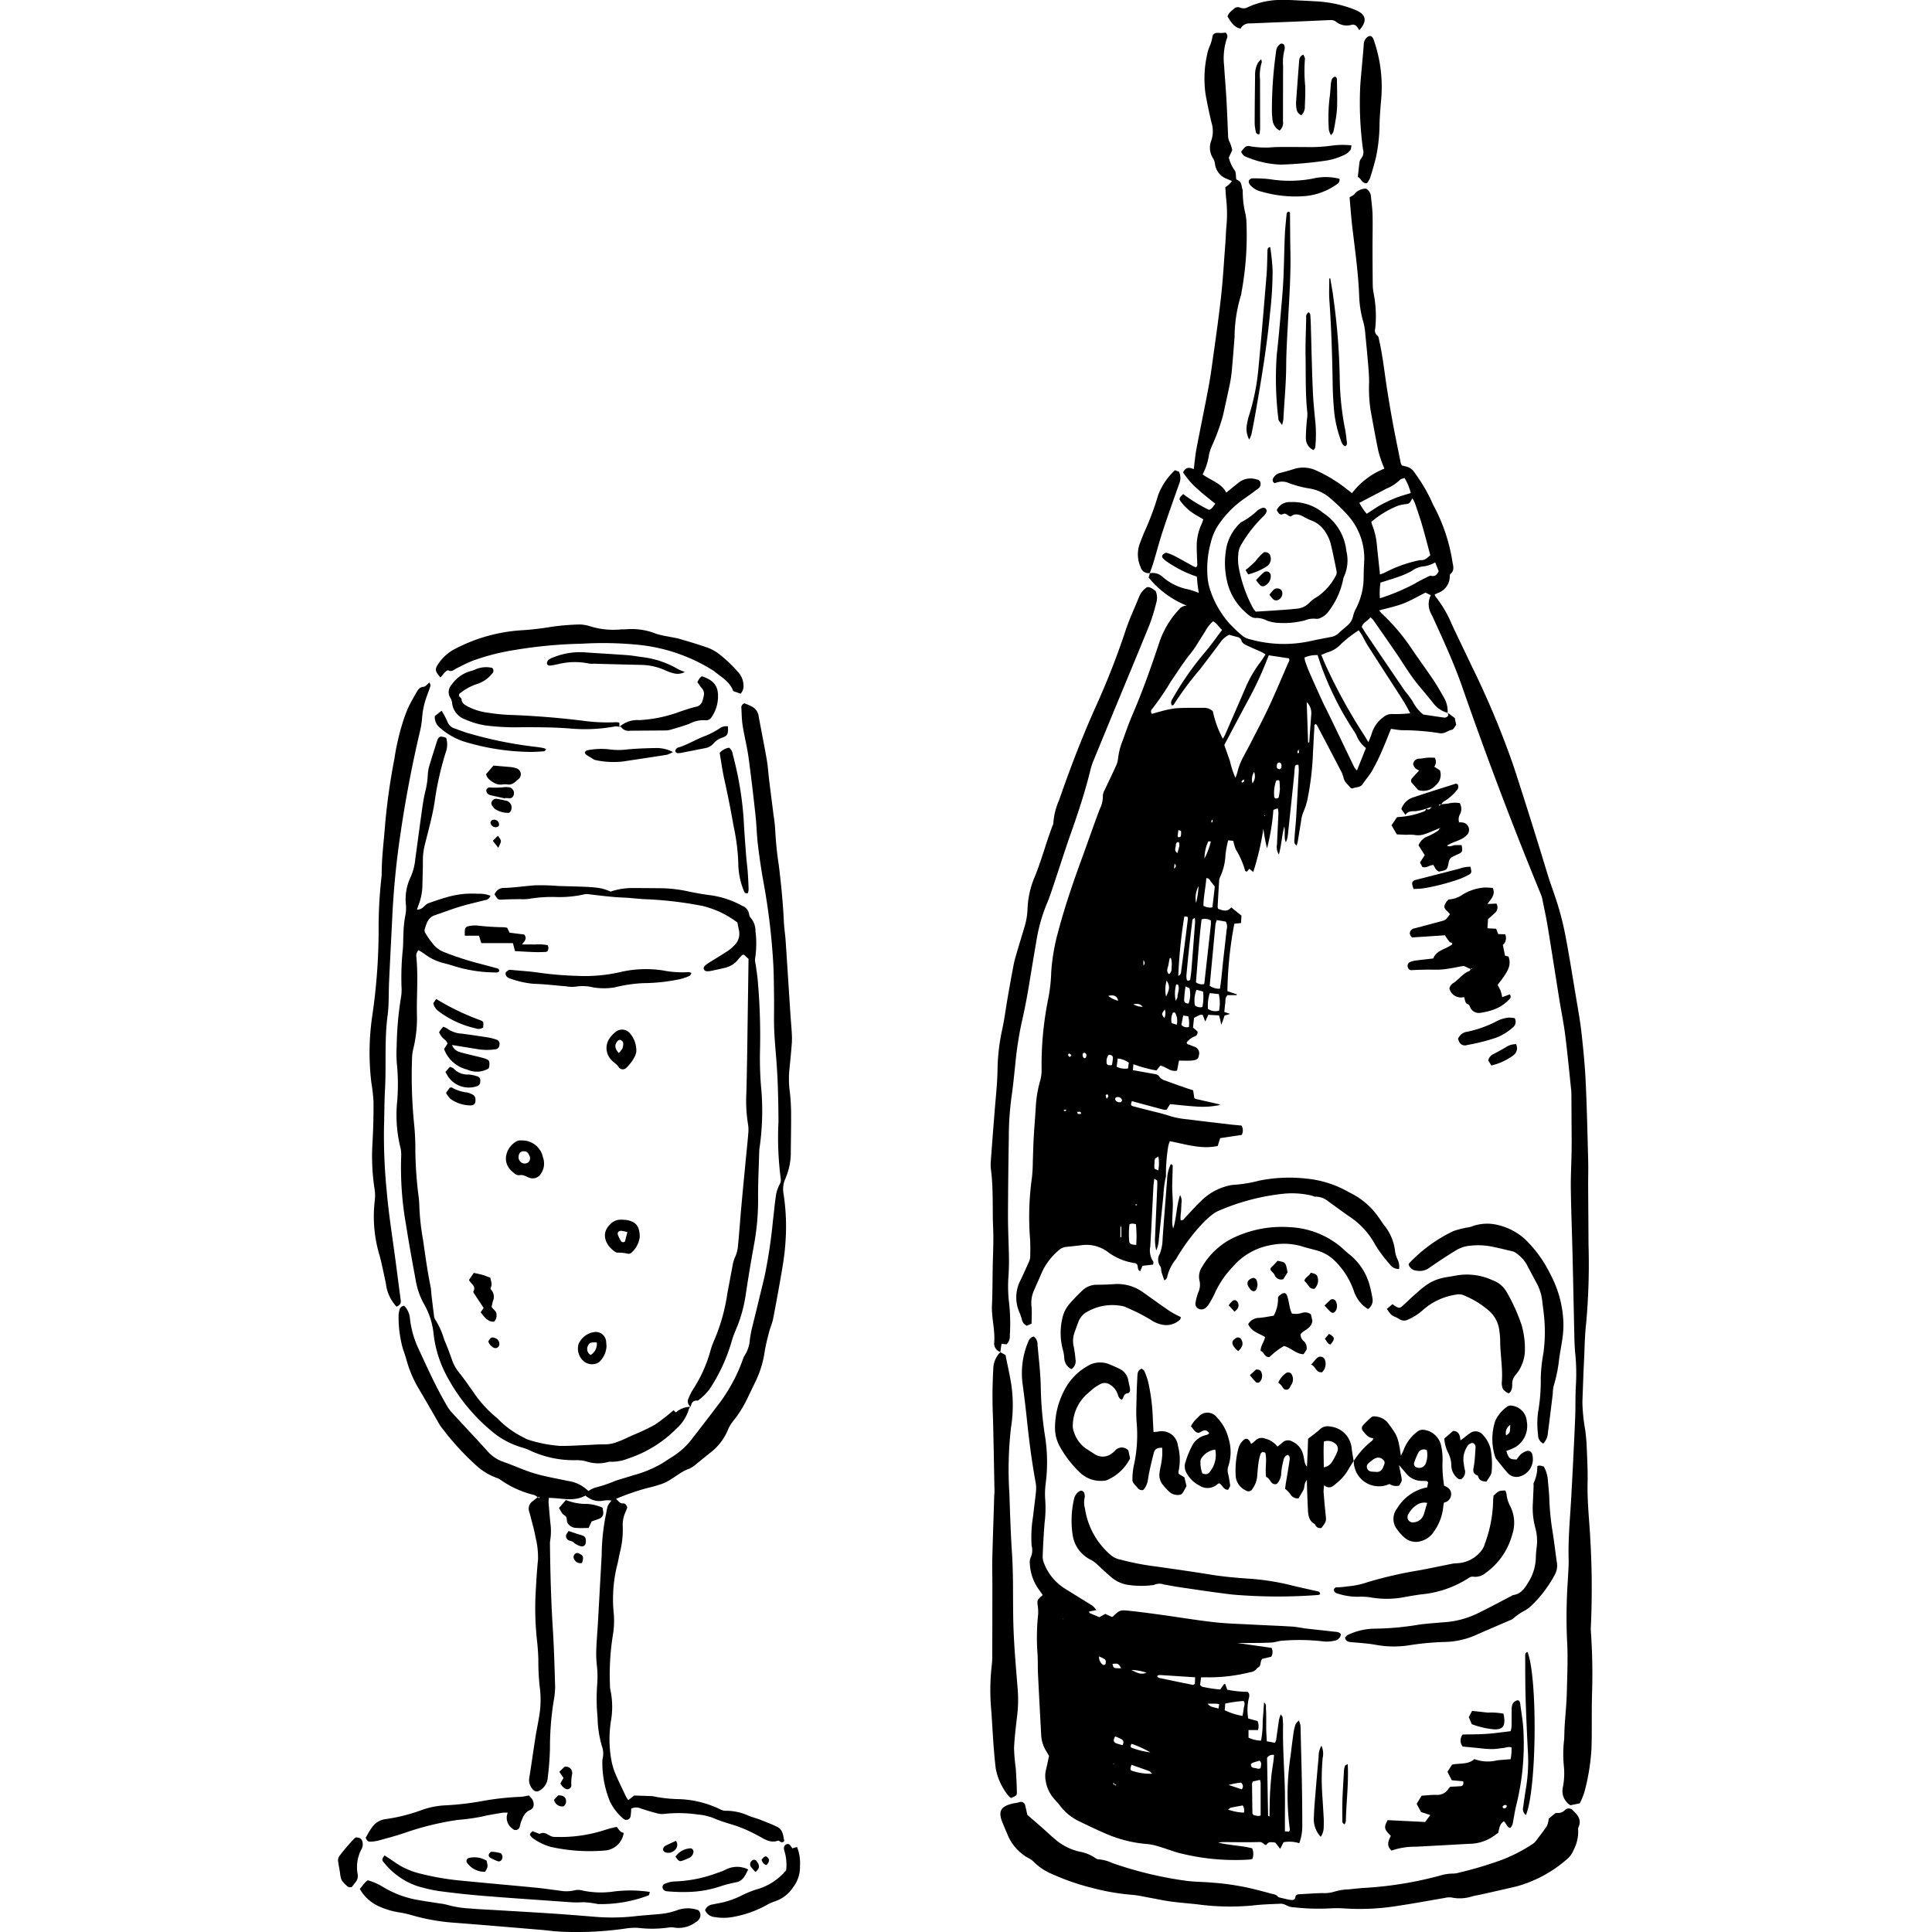 <svg xmlns="http://www.w3.org/2000/svg" width="200" height="200.001" viewBox="0 0 200 200.001"><path data-name="長方形 1472" fill="none" d="M0 0h200v200H0z"/><g data-name="グループ 327"><path data-name="パス 2499" d="M119.014 59.347a1.479 1.479 0 0 1 1.34.375 5.614 5.614 0 0 0 2.658 1.29 9.1 9.1 0 0 1 1.086.366c-.05-.344-.1-.6-.126-.865s-.048-.537-.073-.818a12.281 12.281 0 0 1-3.087-1.543 2.317 2.317 0 0 1-.41-.346.267.267 0 0 1-.014-.4c.1-.092.272-.212.374-.184a4.855 4.855 0 0 1 .918.378c.589.309 1.164.643 1.747.963.125.069.259.124.368.176.219-.174.14-.362.136-.528-.011-.575-.052-1.148-.048-1.722a5.317 5.317 0 0 1 .489-2.2c.073-.159.125-.327.2-.525-.26-.152-.491-.291-.724-.424a5.243 5.243 0 0 1-1.565-1.356c-.265-.346-.253-.4.2-.839a16.4 16.4 0 0 0 2.658 1.633c.353-.08.45-.4.674-.621-.624-.515-1.249-.983-1.816-1.512a8.12 8.12 0 0 1-1.526-1.745c.239-.511.61-.567 1.1-.331.1-.749.157-1.439.286-2.117.394-2.078.829-4.147 1.22-6.226.2-1.038.343-2.086.487-3.133.3-2.156.61-4.31.846-6.473.2-1.833.3-3.676.443-5.514.042-.543.048-1.088.1-1.63a14.093 14.093 0 0 0-.022-2.9c-.047-.388-.058-.781-.088-1.192.136-.1.26-.178.366-.275s.191-.208.334-.367c-.225-.095-.386-.156-.541-.229a1.876 1.876 0 0 1-1.229-1.545 1.478 1.478 0 0 0-.207-.59 2.021 2.021 0 0 1-.175-1.833 2.991 2.991 0 0 0 .02-1.86 51.335 51.335 0 0 1-.613-2.926 11.482 11.482 0 0 1 .188-4.232 3.775 3.775 0 0 1 .182-.607 4.2 4.2 0 0 0 .327-1.028c.05-.429.287-.528.784-.479a3.6 3.6 0 0 0 .6-.039.54.54 0 0 1 .109.656 6.5 6.5 0 0 0-.268 2.773c.065 1.147.171 2.291.236 3.438.072 1.268.119 2.536.173 3.805a1.442 1.442 0 0 0 .175.686 3.764 3.764 0 0 1 .253.817l-.356.763a3.961 3.961 0 0 0 .6 1.316c.164.192.116.566.177.943a1.256 1.256 0 0 1 .418.281 1.781 1.781 0 0 1 .175.593 1.029 1.029 0 0 1 .074.354 9.666 9.666 0 0 0 .3 2.414c.032.24.073.479.082.721a32.376 32.376 0 0 1-.507 7.313 2.026 2.026 0 0 1-.068.356 15.052 15.052 0 0 0-.652 4.283c-.092 1.175-.182 2.35-.29 3.524a12.262 12.262 0 0 1-.2 1.345c-.227 1.094-.471 2.185-.712 3.277a21.153 21.153 0 0 1-1.117 3.066 5.875 5.875 0 0 0-.324.938 6.269 6.269 0 0 1-.663 2.073c.855.633 1.923.889 2.452 1.887.232-.191.415-.344.6-.494.211-.172.427-.337.637-.51a1.985 1.985 0 0 1 1.877-.368c.174.049.356.085.406.3a.571.571 0 0 1-.211.645c-.46.34-.919.684-1.391 1.01a10.338 10.338 0 0 0-2.575 2.528 5.618 5.618 0 0 0-.946 2.042 10.336 10.336 0 0 0-.332 3.682 5.981 5.981 0 0 0 .233 1.15 10.019 10.019 0 0 0 1.993 3.53 14.277 14.277 0 0 0 1.44 1.355 1.927 1.927 0 0 0 .744.318 12.906 12.906 0 0 0 6.105.208c.737-.164 1.479-.305 2.221-.446a1.5 1.5 0 0 0 .8-.378c.284-.272.593-.517.889-.775a1.767 1.767 0 0 0 .645-1.057 3.356 3.356 0 0 1 .336-.836 7.07 7.07 0 0 0 .746-3.148c0-.574.028-1.149.062-1.722a6.708 6.708 0 0 0-1.8-4.8 18.139 18.139 0 0 0-1.7-1.633 4.255 4.255 0 0 0-2.091-1.015 10.954 10.954 0 0 1-2.441-.662 1.854 1.854 0 0 0-1.227.1.338.338 0 0 1-.157-.522 1.039 1.039 0 0 1 .693-.538c.47-.116.937-.243 1.4-.393a3.18 3.18 0 0 1 2.3.116 14.73 14.73 0 0 1 3.244 1.975c.163.127.328.252.511.392a7.915 7.915 0 0 1 3.353-2.538c-.083-.2-.154-.352-.207-.51a12.216 12.216 0 0 1-.436-1.38c-.285-1.391-.535-2.789-.793-4.185a15.541 15.541 0 0 1-.146-2.894c0-.572-.045-1.145-.092-1.717q-.133-1.581-.295-3.16a6.532 6.532 0 0 0-.19-1.251 11.079 11.079 0 0 1-.455-2.857c-.094-2.36-.431-4.7-.706-7.037-.121-1.018-.19-2.043-.284-3.091.186-.123.412-.2.517-.354a1.5 1.5 0 0 1 1.188-.547 1.028 1.028 0 0 1 .513.841c.057.632.149 1.262.162 1.894.023 1.088-.006 2.178-.005 3.265q0 2.041.025 4.081a5.02 5.02 0 0 0 .084.719 12.22 12.22 0 0 1 .169 3.7.652.652 0 0 0 .235.721c.118.084.142.319.18.49.317 1.417.492 2.857.7 4.293.2 1.375.433 2.746.682 4.112.261 1.426.558 2.845.844 4.267a1.488 1.488 0 0 0 .126.275c.158.04.332.078.5.129a1.312 1.312 0 0 1 .784.579 16.828 16.828 0 0 1 1.877 3.2 1.766 1.766 0 0 0 .159.325 18.148 18.148 0 0 1 1.922 5.825c.082.4.194.84-.22 1.17-.055.043-.066.165-.069.251a1.827 1.827 0 0 1-1.239 1.722c-.111.047-.216.107-.334.166a1.265 1.265 0 0 0 .127.243 11.953 11.953 0 0 1 1.647 2.806c.661 1.425 1.356 2.835 2.024 4.257a91.311 91.311 0 0 1 4.377 10.444q1.809 5.559 3.506 11.154c.272.9.6 1.766.893 2.652a30.2 30.2 0 0 1 .939 3.592c.415 2.135.752 4.286 1.11 6.431.209 1.252.439 2.5.582 3.763.189 1.681.355 3.369.435 5.058.129 2.718.188 5.439.259 8.16.025.9-.006 1.813 0 2.72.008 2 .029 3.99.035 5.985a68.421 68.421 0 0 1-.242 8.155c-.116 1-.148 1.989-.183 2.984-.025.7-.064 1.39-.093 2.085q-.06 1.538-.114 3.078a17.948 17.948 0 0 0 .288 2.884c.072.569.134 1.141.156 1.713.05 1.268.123 2.54.093 3.808-.048 1.94.182 3.862.28 5.792a86.836 86.836 0 0 1 .058 9.066 3.533 3.533 0 0 0 0 .454 63.9 63.9 0 0 1 .125 6.436c-.045 1.48-.023 2.963-.035 4.445 0 .422-.017.845-.023 1.269a21.949 21.949 0 0 1-.739 4.534 7.223 7.223 0 0 1-.476 1.159l-.971.2a1.739 1.739 0 0 1-.769-1.908 7.5 7.5 0 0 0 .083-2.256 12.564 12.564 0 0 1 .045-2.686c.015-.483.022-.966.053-1.449.069-1.117.191-2.231.218-3.349.046-1.842.133-3.692.019-5.529a55.638 55.638 0 0 1 .083-6.07c.037-.756.107-1.512.086-2.266-.059-2.152.16-4.29.274-6.433.054-1.027.113-2.052.164-3.079.085-1.752.177-3.5.244-5.255.042-1.118 0-2.241.08-3.354a20.822 20.822 0 0 0-.089-3.256c-.037-.451-.064-.9-.074-1.358-.067-2.872-.122-5.744-.19-8.615-.057-2.328-.15-4.654-.182-6.981-.018-1.3.063-2.6.081-3.9.013-1 0-2-.006-2.993q-.005-1.314-.014-2.629c0-.242 0-.484-.029-.724-.2-1.894-.38-3.791-.619-5.68-.156-1.228-.409-2.444-.606-3.666-.4-2.506-.79-5.015-1.2-7.52-.163-.983-.376-1.958-.575-2.936a2.932 2.932 0 0 0-.177-.514q-4.324-10.526-8.064-21.274c-.823-2.374-1.861-4.656-2.905-6.937-.113-.247-.223-.5-.35-.737a2.062 2.062 0 0 1-.032-1.911l-.549-.27c-.776.39-1.507.826-2.288 1.128s-1.621.469-2.5.715a3.146 3.146 0 0 0 .268.328 20.546 20.546 0 0 1 3 3.509c.759 1.129 1.568 2.223 2.326 3.352.42.625.793 1.284 1.163 1.941a2.825 2.825 0 0 1 .322 1.476 2.8 2.8 0 0 1-1.523-1.049c-.555-.714-1.162-1.389-1.726-2.1-.337-.424-.642-.876-.946-1.325-.34-.5-.652-1.016-.993-1.514q-1.254-1.831-2.527-3.648a1.857 1.857 0 0 0-.286-.256c-.256.384-.73.492-.886.992.143.23.293.489.46.735q2 2.961 4.015 5.916a8.671 8.671 0 0 1 .8 1.08 4.054 4.054 0 0 0 1.093 1.341c.753.113 1.467.227 2.183.32a.453.453 0 0 0 .319-.118c.13-.12.08-.272-.007-.407l.764.565.147.71c-.14.169-.265.475-.442.507-.438.082-.772.452-1.274.354a25.117 25.117 0 0 0-3.883-.306c-.386-.014-.77-.092-1.151-.14-.335.821-.636 1.607-.979 2.375a20.266 20.266 0 0 1-.967 1.947c-.285.493-.67.926-.991 1.4-.256.378-.694.285-1.035.44a.274.274 0 0 1-.241-.088c-.256-.327-.614-.576-.7-1.031a2.848 2.848 0 0 0-.3-.748q-1.191-2.293-2.4-4.577a2.552 2.552 0 0 0-.148-.22c-.224.047-.164.23-.171.354-.054.875-.094 1.752-.144 2.627a29.389 29.389 0 0 1-.525 4.589 6.656 6.656 0 0 1-.477 1.552 3.928 3.928 0 0 0-.244 1.051c-.116.654-.215 1.312-.325 1.967-.023.137-.074.269-.121.44-.331-.229-.232-.525-.217-.775.036-.663.118-1.324.16-1.987.1-1.66.192-3.319.28-4.979a5.026 5.026 0 0 0-.033-.6c-.231-.068-.344.037-.367.2-.046.3-.051.6-.082.9q-.317 3.065-.644 6.13a2.582 2.582 0 0 1-.211.773c-.228-.507-.039-1.042-.159-1.641-.269.97-.282 1.911-.567 2.909a1.469 1.469 0 0 1-.192-1.044c.037-.936.088-1.872.13-2.808.009-.181.021-.363.015-.543a2.9 2.9 0 0 0-.069-.384l-.45.157a22.373 22.373 0 0 1-.656 3.981 17.46 17.46 0 0 1-.378-2.021 28.613 28.613 0 0 1-1.049 4.471l-.4-.335-.272.3c-.065-.031-.153-.045-.161-.08a8.787 8.787 0 0 0-.968-2.212 4.55 4.55 0 0 1-.267-.9l-.527-.05a10.188 10.188 0 0 0-.284 1.532 5.913 5.913 0 0 1-.557 2.273.988.988 0 0 0-.1.436c-.057.872-.105 1.745-.153 2.619a1.16 1.16 0 0 0 .053.231c.46.154.933.37 1.355-.15l1.059.851-.043.766-.695.076a40.068 40.068 0 0 0-.716 6.981l.975.327a1.319 1.319 0 0 0-.015.087h-.952c-.285.278-.19.6-.237.888-.043.266-.059.536-.093.851.182.06.347.113.6.2l-.574.168c-.033.1-.073.243-.12.379s-.1.262-.225.577c-.065-.324-.088-.455-.118-.585-.026-.113-.061-.224-.107-.384l-1.111-.062-.315.7a87.188 87.188 0 0 0-.265-.689.882.882 0 0 0-.281 0c-.185.076-.362.174-.618.3l-.106 1.01.461.395a.434.434 0 0 1-.288.522 1.826 1.826 0 0 0-.826.622c.024.24.219.2.337.26s.28.111.418.173a.705.705 0 0 1 .5.922c-.052.339-.2.471-.734.518-.418.036-.843.007-1.317.007l-.2 1.035c-.7.17-1.131-.423-1.744-.512l-.392.5a14.62 14.62 0 0 1-2.386-.646l-.05.612 2.087.373c.261.047.514.049.686.352a1.178 1.178 0 0 0 .606.363c.705.267 1.42.511 2.134.761.227.08.458.149.722.234l.117.778c.048.041.089.1.14.112.734.173 1.471.338 2.206.506a.99.99 0 0 1 .337.122 8.655 8.655 0 0 1-2.542.16c-.869-.055-1.737-.158-2.646-.244l-.359.582a1.162 1.162 0 0 1-.276 0c-.847-.223-1.693-.451-2.539-.68-.261-.07-.521-.143-.78-.214-.137.406-.128.465.178.546.846.226 1.7.439 2.546.648.439.106.867.235 1.3.377a9.583 9.583 0 0 0 1.779.319c1.437.185 2.879.352 4.319.521.415.049.831.083 1.233.122a1.013 1.013 0 0 1 .019.966l-2.235.333-.25.808c-1.679.372-3.277-.168-4.956-.489a2.471 2.471 0 0 0-.176.564 18.019 18.019 0 0 0-.229 3.068 11.089 11.089 0 0 0-.264 1.963c-.152 1.534-.317 3.065-.474 4.6a3.235 3.235 0 0 1-.269 1.117 5.022 5.022 0 0 1-.113-1.5c.063-1.63.14-3.26.209-4.892a6.767 6.767 0 0 0 .007-.813c-.005-.065-.15-.12-.3-.231-.038.294-.077.5-.087.7-.112 2.114-.208 4.225-.333 6.338a2.024 2.024 0 0 0 .311 1.541c.041.05-.005.172-.015.317l-1.1.126-.239.563c-.337-.148-.176-.5-.34-.729-.049-.027-.122-.1-.2-.112a6.073 6.073 0 0 1-2.893-1.216 3.679 3.679 0 0 0-2.669-.633c-.511.058-1.021.116-1.533.165a1.341 1.341 0 0 0-.807.363 6.542 6.542 0 0 0-1.742 2.29c-.266.641-.561 1.271-.833 1.909a3.153 3.153 0 0 0-.235 1.592c.056.566.011 1.142.011 1.791l-.488.225a.894.894 0 0 1-.511-.618 5.124 5.124 0 0 0-.259-.767 3.831 3.831 0 0 1 .108-3.327c.3-.628.585-1.259.865-1.894a1.4 1.4 0 0 0 .141-.517c.011-.634.027-1.272-.019-1.9a29.2 29.2 0 0 1 .2-6.332 16.827 16.827 0 0 0 .09-1.718c.032-.784.045-1.569.09-2.353.059-1.055.147-2.111.211-3.166a12.315 12.315 0 0 1 .477-2.844 4.052 4.052 0 0 0 .13-1.159 34.286 34.286 0 0 1 .695-7.3 16.437 16.437 0 0 0 .3-2.694 20.683 20.683 0 0 1 .716-4.19c.684-2.6 1.557-5.145 2.484-7.671.416-1.134.813-2.275 1.224-3.411.193-.54.394-1.077.594-1.616a2.921 2.921 0 0 0 .329-1.39 1.257 1.257 0 0 1 .188-.593c.379-.819.776-1.629 1.148-2.451a2.259 2.259 0 0 0 .232-.776 7.111 7.111 0 0 1 .495-1.924c.323-.911.645-1.824 1.028-2.711 1.029-2.388 1.893-4.839 2.715-7.3a9.292 9.292 0 0 1 2.1-3.554 1.012 1.012 0 0 1 .782-.375 9.664 9.664 0 0 1-3.953-2.914l.147-.472zm12 8.4a4.679 4.679 0 0 0-.417-.248c-.439-.2-.887-.382-1.323-.59-.3-.142-.648-.253-.762-.6a.548.548 0 0 0-.457-.374l-.816-.221a2.435 2.435 0 0 0-.92.8c-.682.923-1.379 1.835-2.076 2.746a33.8 33.8 0 0 0-2.75 3.7c-.022.038-.1.042-.174.068-.2-.312-.016-.567.132-.815a31.238 31.238 0 0 1 3.207-4.6c.654-.745 1.217-1.571 1.853-2.4-.349-.292-.523-.694-.936-.893a3.824 3.824 0 0 0-.844 1.088c-.5.754-.931 1.563-1.5 2.264-.745.919-1.359 1.92-2.03 2.885a27.311 27.311 0 0 1-1.937 2.84.328.328 0 0 0-.005.5c.242-.069.5-.151.758-.213a10.832 10.832 0 0 1 1.678-.362c.962-.068 1.932-.041 2.9-.048a1.309 1.309 0 0 1 .96.356 10.448 10.448 0 0 0 1.035 2.844 4.577 4.577 0 0 0 .227-.4q1.085-2.489 2.163-4.982a12.356 12.356 0 0 1 1.459-2.5c.2-.264.37-.547.575-.851m9.639-2.491a12.748 12.748 0 0 0-1.809 1.4 3.029 3.029 0 0 1-1.356.863c-.22.067-.429.169-.707.281.173.411.308.775.477 1.124a55.907 55.907 0 0 0 3.818 6.971c.192.284.363.584.583.942.15-.395.292-.7.38-1.014a3.231 3.231 0 0 1 1.169-1.576 1.338 1.338 0 0 1 1-.321 14.356 14.356 0 0 0 1.778-.08 19.802 19.802 0 0 0-.863-1.522c-1.178-1.828-2.361-3.652-3.533-5.484-.227-.354-.406-.74-.614-1.107-.085-.149-.192-.287-.321-.478m2.2-5.782a3.912 3.912 0 0 0 .6-.24 13.608 13.608 0 0 1 3.569-1.249c.485.065.758-.259 1.04-.505-.291-1.073-.55-2.092-.845-3.1-.227-.78-.494-1.548-.757-2.318a3.105 3.105 0 0 0-.255-.466c-.3.533-.3.534-.667.6a3.981 3.981 0 0 0-.792.151 10.025 10.025 0 0 0-2.787 1.681 2.9 2.9 0 0 0 .095.348 7.084 7.084 0 0 1 .474 2.016c.1.987.207 1.973.325 3.081m-11.517 8.373a36.821 36.821 0 0 1-2.154 4.691c-.821 1.508-1.615 3.031-2.445 4.593.182.518.379 1.088.583 1.655a8.954 8.954 0 0 0 .569 1.74 4.109 4.109 0 0 0 .185-.509 6.7 6.7 0 0 1 .688-1.766c.24-.453.489-.9.723-1.36.63-1.237 1.287-2.462 1.874-3.72.688-1.476 1.318-2.981 1.965-4.476.066-.153.218-.3.1-.537l-2.086-.313m10.059 9.6a3.111 3.111 0 0 1-.946-1.238 3.412 3.412 0 0 0-.312-.549 32.343 32.343 0 0 1-3.333-6.619c-.141-.393-.269-.791-.412-1.213a3.012 3.012 0 0 0-1.353.249 2.146 2.146 0 0 0 .059.362c.13.37.259.741.415 1.1q.655 1.494 1.333 2.976c.2.439.424.868.636 1.3q.4.813.789 1.629c.641 1.333 1.28 2.667 1.925 4a2.211 2.211 0 0 0 .27.331l.928-2.327m7.17-19.215a3.493 3.493 0 0 1-1.122.4 2.432 2.432 0 0 0-1.314.491 8.894 8.894 0 0 1-1.149.521c-.676.243-1.364.449-2.076.68a7 7 0 0 0-.059 1.619 21.344 21.344 0 0 0 3.7-1.568c.357-.221.74-.4 1.117-.591.16-.078.355-.2.5-.167.431.1.6-.148.769-.477l-.363-.911m-22.6 37.028a2.372 2.372 0 0 0-.145.427l-.6 6.378a1.755 1.755 0 0 0 1.063.3c.051-.368.1-.692.138-1.016.064-.569.112-1.138.174-1.706.126-1.136.263-2.27.381-3.407a1.057 1.057 0 0 0-.092-.819l-.923-.162m15.516-42.057c.537-.343.979-.658 1.453-.917a13.911 13.911 0 0 1 1.551-.727c.493-.2 1.009-.328 1.556-.5a5.519 5.519 0 0 0-.65-1.567c-.183.077-.39.1-.492.217a4.313 4.313 0 0 1-1.356.882c-.932.486-1.863.976-2.826 1.482a5.958 5.958 0 0 0 .764 1.13m-17.678 48.5a1.021 1.021 0 0 0 .86.182c.227-2.033.457-4.09.684-6.147a3.823 3.823 0 0 0 0-.428 1.155 1.155 0 0 0-.962-.118c-.267 2.15-.4 4.33-.583 6.511m1.952-9.9c-.154-.2-.25-.35-.371-.478s-.164-.4-.506-.407c-.069.962-.291 1.908-.3 2.868a1.381 1.381 0 0 0 .932.161l.244-2.143m-2.066 3.257c-.3.063-.26.274-.28.442a153.399 153.399 0 0 0-.593 5.498 1.622 1.622 0 0 0 .043.441.159.159 0 0 0 .128.1c.077-.009.206-.049.215-.095.058-.326.1-.656.13-.986q.2-2.487.384-4.973a3.1 3.1 0 0 0-.027-.424m-1.714 5.977c.315-.145.281-.375.309-.57.118-.866.231-1.734.343-2.6q.172-1.345.337-2.693c.032-.257-.027-.3-.367-.276a51.466 51.466 0 0 0-.622 6.141m3.075 3.415a1.344 1.344 0 0 0 1.149.177 4.211 4.211 0 0 0-.029-1.711l-.933-.1a4.206 4.206 0 0 0-.188 1.637m-8.125 22.29a8.312 8.312 0 0 0-.041 1.6c.007.427.1.486.738.548a13.1 13.1 0 0 0-.029-2.152 2.555 2.555 0 0 0-.378-.066 1.324 1.324 0 0 0-.291.066m6.937-24.269a3.075 3.075 0 0 0-.172 1.606.854.854 0 0 0 .784.178 5.361 5.361 0 0 0 .074-1.6l-.686-.184m11.553-25.587l.118-.025c.069-.955.142-1.908.206-2.864a1.555 1.555 0 0 0-.465-1.3l.141 4.191m-19.815 33.548a1.836 1.836 0 0 0 1.177.178l.08-.593a2.431 2.431 0 0 0-1.149-.435l-.109.849m16.9-28.748c-.013-.281-.022-.547-.045-.812a.161.161 0 0 0-.12-.1c-.079 0-.211.023-.228.068a3.815 3.815 0 0 0-.193 1.673.239.239 0 0 0 .171.16c.1-.005.275-.058.29-.121a8.528 8.528 0 0 0 .125-.865m-9.458 22.218a2.767 2.767 0 0 0 .106-1.552c-.012-.08-.224-.129-.415-.231a10.022 10.022 0 0 0-.145 1.4c-.02.269.166.361.455.378m-.746 2.2a.745.745 0 0 0 .778.221 2.878 2.878 0 0 0-.064-1.106l-.523-.078c-.073.368-.134.681-.191.963m-7.514 3.1a1.009 1.009 0 0 0-.229.718c-.011.151.023.306.193.352a1.592 1.592 0 0 0 .367.005c.037-.258.084-.486.1-.717.014-.265-.166-.351-.427-.359m5.129 10.532c-.189.13-.347.182-.357.257a4.764 4.764 0 0 0-.053.963c0 .069.219.126.4.224a3.891 3.891 0 0 0 .01-1.444m1.9-13.646a1.628 1.628 0 0 0-.179-1.251c-.013-.024-.1 0-.207 0a1.551 1.551 0 0 0-.132 1.086l.518.169m-.6-6.921l-.124.043c-.041.205-.094.408-.121.615-.043.334-.287.672 0 1a.09.09 0 0 0 .086 0c.316-.267.2-.657.251-.99a2.2 2.2 0 0 0-.1-.676m4.145-12.047c-.168 0-.258-.019-.27 0a4.19 4.19 0 0 0-.391 1.765 7.832 7.832 0 0 0 .661-1.767m-3.588 14.808a3.506 3.506 0 0 0-.051 1.7c.112-.233.178-.31.18-.387.009-.432.256-.855.058-1.293-.005-.014-.053-.009-.186-.025m-.99-.4a3.348 3.348 0 0 0-.063 1.654c.383-.78.409-1.085.063-1.654m3.307-9.779a2.562 2.562 0 0 0-.262 1.748 10.1 10.1 0 0 0 .225-1.3c.018-.146.026-.293.039-.44m-2.2-3.419c.073-.253.139-.444.182-.642.069-.315-.009-.553-.15-.5-.215.076-.18.277-.2.435-.032.211-.185.448.172.71m-6.134 15.274c-.094-.488-.452-.64-1.024-.5a2.447 2.447 0 0 0 1.024.5m16.915-24.3a.59.59 0 0 0-.045-.227.294.294 0 0 0-.2-.132.247.247 0 0 0-.2.118.82.82 0 0 0-.039.423c.022.077.166.14.267.161.049.01.133-.082.178-.144.03-.042.018-.113.03-.2m-12.075 25.212c-.354.442-.356.491-.05.883a1.165 1.165 0 0 0 .05-.883m-4.425 9.391a.454.454 0 0 0-.645-.28.238.238 0 0 0-.068.222.5.5 0 0 0 .589.253c.063-.025.09-.138.124-.2m13.663-33.974a1.441 1.441 0 0 0-.166 1.171 1.167 1.167 0 0 0 .166-1.171m-13.843 48.18l.106-.032v-1.045c0-.019-.055-.039-.1-.066zm6.012-42.172c-.031.233-.065.432-.078.632 0 .04.075.125.1.12.08-.013.209-.051.221-.1a1.836 1.836 0 0 0 .029-.525c0-.04-.144-.068-.276-.126m-9.515 23.255c-.037-.041-.1-.177-.175-.19-.2-.03-.231.151-.22.289.009.094.089.247.156.258.194.032.22-.136.239-.358m4.847-5.22a1.979 1.979 0 0 0 .975.268c-.272-.329-.518-.334-.975-.268m-5.39 11.341c-.047-.106-.065-.2-.092-.2a2.106 2.106 0 0 0-.334.008c.03.069.047.185.094.2a1.059 1.059 0 0 0 .332-.007m-1.019-6.085l-.24-.176c-.031.046-.081.09-.089.14-.019.13.1.257.2.215.043-.019.064-.085.132-.179m17.891-28.325l-.062-.21a1.64 1.64 0 0 0-.216.205c-.017.025.03.1.048.148l.231-.144m-7.271 9.026c.29-.188.2-.348.058-.514l-.058.514m-6.964 23.83c.093-.148.164-.211.162-.272s-.063-.141-.1-.211c-.061.041-.17.081-.172.126a1.244 1.244 0 0 0 .108.356M125.52 84.86c-.043.007-.082.007-.084.015-.018.084-.03.17-.042.255a.511.511 0 0 0 .12-.011 2.575 2.575 0 0 0 .006-.259m-7.154 15.087c.188-.181.154-.311 0-.573zm16.057-22.367a1.259 1.259 0 0 0-.125.274c-.005.04.047.089.074.133.037-.031.1-.061.1-.095a1.545 1.545 0 0 0-.052-.312m-24.174 37.446l.155-.072c-.042-.033-.088-.095-.125-.09a.593.593 0 0 0-.185.089l.156.073m20.7-30.613l-.041-.031c-.009.023-.03.051-.022.066s.041.026.063.038v-.074m-13.364 40.383l.137-.062c-.019-.019-.037-.059-.055-.059a.833.833 0 0 0-.149.022l.068.1" fill-rule="evenodd"/><path data-name="パス 2500" d="M134.453 178.111a2.112 2.112 0 0 1 .169.479c.027.423.025.846.035 1.269.039 1.631.089 3.263.117 4.894q.038 2.176.038 4.352a5 5 0 0 1-.311 1.7 3.491 3.491 0 0 0-1.626-.1l-.349.685c-.194-.246-.358-.45-.519-.652-.649-.065-.649-.065-.95.263-.24-.046-.342-.327-.669-.316-1.267.041-2.538.01-3.808.007-.1 0-.207.021-.488.05 1.29.316 2.45.3 3.536.6a1.523 1.523 0 0 1 .021 1.093 2.094 2.094 0 0 1-.329.067 23.422 23.422 0 0 1-7.37-.71c-.638-.181-1.258-.426-1.9-.615a6.042 6.042 0 0 0-1.229-.276 13.364 13.364 0 0 1-4.128-.986c-1-.419-1.981-.894-2.962-1.368a5.341 5.341 0 0 1-2.016-1.647c-.178-.243-.4-.455-.593-.685a3.663 3.663 0 0 1-.872-1.863 2.683 2.683 0 0 1 .013-1.076c.124-.5.224-1 .332-1.5-.1-.175-.185-.334-.28-.486a3.4 3.4 0 0 1-.527-1.623q-.177-3.169-.333-6.338c-.038-.784 0-1.575-.067-2.356a22.274 22.274 0 0 1 .075-3.8 4.3 4.3 0 0 0-.03-.895c-.081-.641-.09-.639.511-1.154-.15-.215-.3-.435-.456-.652a4.946 4.946 0 0 1-.877-2.54 1.305 1.305 0 0 1 .088-.708 1.826 1.826 0 0 0 .093-1.227 13.351 13.351 0 0 1 .159-3.072c.091-.871.219-1.738.3-2.61a3.293 3.293 0 0 0-.052-.9c-.392-2.141-.67-4.3-.895-6.463-.125-1.2-.274-2.4-.432-3.6a8.4 8.4 0 0 1 .529-4.359c.116-.281.232-.566.62-.634a1 1 0 0 1 .383.845c.124 1.445.308 2.89.335 4.338a36.866 36.866 0 0 0 .472 5.323 17.284 17.284 0 0 1 .039 4.7 8.43 8.43 0 0 0-.041 1.809 12.036 12.036 0 0 1-.073 2.26 77.014 77.014 0 0 0-.2 3.529 1.853 1.853 0 0 0 .154.694 5.353 5.353 0 0 0 2.244 2.654c.92.581 1.852 1.141 2.771 1.724a2.439 2.439 0 0 1 .392.438l-.77.157c.032.061.047.142.089.161.33.145.665.28 1 .419l.6-.339.7.317a.4.4 0 0 0 .09-.046c.715-.664.718-.691 1.675-.595 1.142.116 2.281.275 3.417.431 1.8.248 3.585.549 5.386.751 1.29.146 2.593.176 3.891.245 1.388.076 2.778.124 4.165.208.481.028.956.14 1.436.2.96.113 1.923.209 2.884.323.261.03.553 0 .753.277a.787.787 0 0 1-.729.673 3.243 3.243 0 0 1-1.165.054 21.513 21.513 0 0 0-4.07-.072c-.417.007-.83.176-1.248.2-.815.045-1.631.037-2.447.048h-1.067l3.536.5a.9.9 0 0 1-.036.922l-.908.216c-.29.275-.061.793-.517.931a.978.978 0 0 1-.744.452 17.5 17.5 0 0 1-4.308.531c-.238-.006-.475 0-.774 0l-.106.79c.107.087.169.172.245.19a13.751 13.751 0 0 0 1.845.278c.149-.214.266-.384.387-.55.011-.015.047-.011.122-.025l.224.6a11.4 11.4 0 0 0 2.109.221c.249.24.158.5.092.767a5.34 5.34 0 0 0-.04 1.988l.964.265a1.324 1.324 0 0 1 .047.932h-.979v.787a3.131 3.131 0 0 0 1.3.307 10.052 10.052 0 0 0 .164-2.015c.054-.629.1-1.259.147-1.938.286.228.166.5.193.725.031.27.023.543.027.816s0 .543 0 .816 0 .543.015.815l.047.848.824.16a.841.841 0 0 0 .133-.24c.106-.717.2-1.436.308-2.152a4 4 0 0 1 .179-.55c.1.156.178.22.185.291a7.622 7.622 0 0 1 .054.9c-.035 2 .094 3.989.169 5.983.052 1.388.018 2.779.022 4.169v.759l.425.039c.049-.108.1-.165.089-.212a26.775 26.775 0 0 1 .079-7.679c.089-.779.189-1.56.3-2.337a5.1 5.1 0 0 1 .207-.879c.04-.123.172-.216.324-.394m-19.098 6.663c.054.016.109.034.165.046.021 0 .046-.014.069-.022-.037-.027-.076-.079-.109-.075a.487.487 0 0 0-.148.08.406.406 0 0 0 .057-.158c0-.027-.074-.051-.114-.076-.007.025-.027.057-.019.075a.44.44 0 0 0 .1.13m14.352-.354a.9.9 0 0 0-.081.224q.015 1.535.041 3.072c0 .05.063.1.117.175.232.042.48.17.732.037v-3.37a1.548 1.548 0 0 0-.077-.307l-.729.169m-2.855-8.068l-.062.693a7.2 7.2 0 0 0 1.85.586c.045-.277.094-.507.118-.741.024-.252.2-.507-.013-.808a13.138 13.138 0 0 0-1.894.27m-7.043-2.808c.047.042.1.129.164.144q1.758.374 3.52.73c.045.01.1-.049.212-.1.01-.192.019-.419.031-.687-1.238-.081-2.43-.159-3.622-.233a.906.906 0 0 0-.26.042c-.015 0-.022.048-.045.108m11.624 14.489c.013-.732.01-1.438.042-2.142s.086-1.389.153-2.081c.07-.711.236-1.413.268-2.141a.685.685 0 0 0-.717.3c.035 1.963.069 3.98.107 6 0 .011.053.022.147.064m-12.136-4.421c-.189-.168-.241-.246-.311-.272-.611-.223-1.227-.436-1.839-.652-.162.431-.153.561.066.623a5.969 5.969 0 0 0 2.083.3m9.476 4.032a.89.89 0 0 0-.113-.75c-.4.075-.813.142-1.218.229-.089.019-.161.106-.3.2a5.6 5.6 0 0 0 1.631.318m.741-5.035c-.037.366.224.4.462.426.166.02.339.15.539-.021.01-.23.167-.494-.107-.75-.219.065-.45.126-.677.2a.956.956 0 0 0-.217.141m-14.06-2.85c-.2.346-.2.573.086.7a5.209 5.209 0 0 0 .694.2c.1-.253.123-.461-.092-.594a5.966 5.966 0 0 0-.688-.309m1.7.769c-.169.244-.093.372.056.426a8.884 8.884 0 0 0 1.881.459 10.178 10.178 0 0 0-1.937-.885m10.04 4.255l1.367.454a.464.464 0 0 0-.088-.694 7.609 7.609 0 0 0-1.28.241m-10.058-11.906c.814.426 1.038.463 1.572.29a5.016 5.016 0 0 0-1.572-.29m7.894 3.489c.326.439.739.344 1.116.521.037-.2.059-.328.085-.464a2.13 2.13 0 0 0-.307-.055c-.264-.006-.529 0-.894 0m-11.238-4.888a.977.977 0 0 0 .4.867.2.2 0 0 0 .277-.124c.025-.18.042-.37-.133-.483a5.124 5.124 0 0 0-.54-.26m2.274 1.224c-.245-.484-.332-.523-.887-.452.1.451.1.451.887.452m-.754 9.887l-.06.018c.006.015.011.043.019.046a.178.178 0 0 0 .058-.013 1.389 1.389 0 0 0-.018-.05m-5.243-15.022l-.02.06.068-.037-.048-.023" fill-rule="evenodd"/><path data-name="パス 2501" d="M160.316 188.278c.2-.168.375-.324.562-.467.085-.065.2-.158.285-.14a.964.964 0 0 0 .821-.279.565.565 0 0 1 .867.045c.5.472.9.977.547 1.725a.5.5 0 0 0-.027.268 4.1 4.1 0 0 1-.476 2.091 2.386 2.386 0 0 1-.749 1 13.257 13.257 0 0 1-5.063 2.733c-1.232.3-2.471.57-3.707.85-.324.073-.656.117-.973.208a4.2 4.2 0 0 1-2.148.114 1.933 1.933 0 0 0-.71.051c-1.548.259-3.092.555-4.645.784a24.657 24.657 0 0 1-5.871.291 13.19 13.19 0 0 0-1.449.007 22.306 22.306 0 0 1-3.62-.114 1.8 1.8 0 0 1-.855-.236 1.192 1.192 0 0 0-.7-.128c-.9.038-1.814.061-2.711.174a25.3 25.3 0 0 1-5.787-.126c-.9-.094-1.807-.163-2.7-.284-.717-.095-1.425-.255-2.138-.381-.623-.111-1.243-.264-1.872-.312a23.574 23.574 0 0 1-4.187-.729 24.445 24.445 0 0 1-4.184-1.46 5.728 5.728 0 0 1-1.793-1.206 1.745 1.745 0 0 0-.505-.372 4.866 4.866 0 0 1-2.28-2.6c-.149-.329-.284-.665-.426-1-.023-.056-.05-.112-.071-.168-.417-1.089-.206-1.638 1.183-1.939a3.864 3.864 0 0 0 .6-.121.448.448 0 0 1 .6.37c.09.349.16.7.212.942.57.5 1.069.924 1.562 1.359.453.4.888.819 1.352 1.205a5.93 5.93 0 0 0 2.488 1.249 4.109 4.109 0 0 1 1.666.68.593.593 0 0 0 .335.115 4.242 4.242 0 0 1 1.39.38 38.779 38.779 0 0 0 7.649 1.842c.9.121 1.81.105 2.708.191a26.583 26.583 0 0 1 4.558.73c.495.136.995.253 1.488.395.255.074.541.081.736.315a.45.45 0 0 0 .236.112c.349.084.7.174 1.051.23.238.036.487.046.539-.308.03-.214.224-.263.414-.273.784-.043 1.568-.1 2.353-.12a3.632 3.632 0 0 0 1.328-.165 5.549 5.549 0 0 1 1.423-.217c.631-.069 1.262-.141 1.9-.172a38.158 38.158 0 0 0 7.493-1.24 4.578 4.578 0 0 1 1.425-.224 2.322 2.322 0 0 0 .622-.105 39.333 39.333 0 0 0 4.425-1.321 16.608 16.608 0 0 0 3.136-1.615 1.27 1.27 0 0 0 .338-.293c.4-.527.815-1.051 1.181-1.606a2.426 2.426 0 0 0 .18-.742" fill-rule="evenodd"/><path data-name="パス 2502" d="M103.573 139.967a.932.932 0 0 1-.656-.97c.115-1.308-.291-2.579-.229-3.884.06-1.268.054-2.539.076-3.809.022-1.389.109-2.783.046-4.169-.09-2.023.039-4.053-.228-6.07a4.371 4.371 0 0 1-.011-.9q.2-2.714.418-5.426c.112-1.356.26-2.706.276-4.069a20.925 20.925 0 0 1 .491-4.136c.233-1.092.374-2.2.566-3.305.2-1.131.394-2.263.615-3.389.093-.472.238-.936.374-1.4.254-.869.524-1.734.777-2.6a7.181 7.181 0 0 0 .284-1.783 9.286 9.286 0 0 1 .73-3.258c.718-1.734 1.179-3.555 1.849-5.3a.761.761 0 0 0 .087-.255 7.074 7.074 0 0 1 .613-2.445c1.162-3.372 2.445-6.7 3.918-9.948a79.729 79.729 0 0 0 2.957-7.6c.4-1.2.943-2.354 1.419-3.529a2.157 2.157 0 0 1 .8-.943c.395-.028.625.235.887.4a1.767 1.767 0 0 1 .054 1.258 19.084 19.084 0 0 1-.694 2.247c-1.261 3.108-2.557 6.2-3.838 9.3l-2 4.861a6.213 6.213 0 0 0-.272.863c-.534 2.175-1.229 4.3-1.973 6.408-.644 1.822-1.225 3.667-1.841 5.5-.223.658-.432 1.324-.71 1.958a17.4 17.4 0 0 0-1.1 4.01c-.321 1.815-.6 3.638-.917 5.452a68.944 68.944 0 0 1-.623 3.017 38.073 38.073 0 0 0-.625 4.212c-.116 1.081-.216 2.166-.377 3.24a31.749 31.749 0 0 0-.285 4.249 634.725 634.725 0 0 0-.085 8.163c0 1.42.078 2.841.1 4.261a23.15 23.15 0 0 1-.047 1.9 14.113 14.113 0 0 0 .052 2.714 19.432 19.432 0 0 1 .086 3.442 1.152 1.152 0 0 1-.345.936l-.513-.064-.127.876z" fill-rule="evenodd"/><path data-name="パス 2503" d="M155.663 188.545c-.452.313-.459.79-.571 1.2-.119.079-.226.137-.318.213a4.474 4.474 0 0 1-2.7.914q-2.759.155-5.52.3a7.254 7.254 0 0 0-2.5.4c-.571-.5-.325-1.031-.076-1.527-.7-.681-.74-.885-.327-1.625l3.879.191.532-.717-.957-.313-.454-.849.51-.839c.518-.034 1.028-.1 1.536-.09a1.334 1.334 0 0 0 1.232-.605c.051-.073.117-.138.2-.232.339-.018.7-.034 1.055-.058.285-.019.337-.2.283-.509l-1.175-.108-.453-.88.479-.738c.8-.172 1.638.023 2.315-.573a3.913 3.913 0 0 0 2.3.138c.472-.061.951-.084 1.44-.124a4.96 4.96 0 0 0 .1-1.212c-.316-.121-.57.022-.825.045-.3.026-.6.088-.9.106a6.684 6.684 0 0 1-.815-.007c-.271-.014-.541-.05-.812-.078l-.9-.09-.8-.075a1 1 0 0 1-.01-1.245c.816-.02 1.658-.013 2.5-.07.809-.055 1.615-.177 2.471-.276a2.8 2.8 0 0 0 .094-.493c.014-.574 0-1.148.013-1.721a1.336 1.336 0 0 1 .1-.61.766.766 0 0 1 .47-.369c.267-.035.3.251.329.453.121.958.3 1.914.325 2.877a26.176 26.176 0 0 1-.711 7.372c-.16.613-.255 1.242-.37 1.866a1.116 1.116 0 0 1-.289.644c-.364-.076-.376-.461-.672-.69m-.131-1.494c.026.043.043.112.081.125a.255.255 0 0 0 .351-.142.159.159 0 0 0-.026-.148.291.291 0 0 0-.406.165" fill-rule="evenodd"/><path data-name="パス 2504" d="M103.55 139.974l.542.3c.2 1.02.43 2.021.594 3.033a14.817 14.817 0 0 1-.033 4.519 38 38 0 0 0-.161 6.786c.069 2.055.133 4.109.268 6.159.173 2.63.062 5.261.161 7.887.074 1.994.253 3.982.411 5.972a13.973 13.973 0 0 1-.007 2.714c-.138 1.2-.293 2.4-.351 3.608a18.161 18.161 0 0 0 .175 2.071c.055.813.1 1.627.116 2.44.008.414-.035.423-.6.664a.853.853 0 0 1-.207-.152 6.312 6.312 0 0 1-1.38-2.901c-.1-.839-.172-1.682-.235-2.525-.085-1.145-.138-2.291-.223-3.437a22.657 22.657 0 0 1 .045-4.705 7.7 7.7 0 0 0 .053-.995q.011-3.764.011-7.529c0-.847-.028-1.694-.006-2.539.056-2.177.133-4.351.2-6.527.005-.152.027-.3.025-.452-.049-2.539-.088-5.078-.156-7.615a49.74 49.74 0 0 1 .035-5.076 2.467 2.467 0 0 1 .734-1.7l-.019.01" fill-rule="evenodd"/><path data-name="パス 2505" d="M152.251 100.327l-.724-.339c-.692.121-1.4.283-2.116.358-.6.063-1.2.02-1.808.032-.482.009-.963.025-1.443.05a.372.372 0 0 1-.414-.269.444.444 0 0 1 .181-.553 2.35 2.35 0 0 1 .6-.168c.6-.082 1.2-.143 1.84-.217.338-.876 1.309-.946 1.965-1.462.032-.225-.2-.155-.276-.256s-.144-.189-.213-.287c-.085-.12-.166-.242-.27-.395l-3.411.224c-.16-.2-.276-.364-.185-.6a.6.6 0 0 1 .487-.352q1.358-.353 2.711-.722c.484-.132.482-.137.925-.728a2.783 2.783 0 0 0-.2-.238c-.463-.432-.483-.549-.157-1.064a2.042 2.042 0 0 1 .211-.232 2.672 2.672 0 0 0 1.406-.471 5.049 5.049 0 0 1 2.3-.76c.3-.01.591.023.869.037.314.725-.18 1.13-.545 1.666l.926-.044a.775.775 0 0 1-.186 1c-.219.2-.447.4-.687.615l-.055.943.9.049.211.549.719.025a.924.924 0 0 1-.238 1.1l.223 1.107.365.1c.277.887.086 1.381-1.13 2.929a6.24 6.24 0 0 1 .315.615 5.418 5.418 0 0 1 .162.66l.769-.288a.319.319 0 0 1-.022.489 4.051 4.051 0 0 1-1.562 1.058 6.768 6.768 0 0 1-1.4.352.977.977 0 0 1-1.106-.571c-.047-.108-.106-.261-.194-.291-.363-.122-.313-.471-.436-.76a1.23 1.23 0 0 1-1.514-.889.841.841 0 0 1 .432-.582c.577-.375.967-.993 1.643-1.232.058-.021.081-.136.121-.207l.144.006-.046-.1-.082.116" fill-rule="evenodd"/><path data-name="パス 2506" d="M122.221 126.323c.3.034.359-.17.477-.291.525-.545 1.02-1.118 1.567-1.639a5.961 5.961 0 0 1 2.964-1.663 2.195 2.195 0 0 1 .447-.072 14.032 14.032 0 0 0 2.678-.439 15.735 15.735 0 0 1 4.875-.211 10.916 10.916 0 0 1 4.295 1.343 2.54 2.54 0 0 0 .24.129 7.728 7.728 0 0 1 2.925 2.5c.216.291.4.6.624.891a5.145 5.145 0 0 1 1.113 2.73 2.864 2.864 0 0 0 .247.77 1.626 1.626 0 0 1 .157.988 1.084 1.084 0 0 1-.946-.464 14.19 14.19 0 0 1-1.517-2.029 8.079 8.079 0 0 0-2.651-2.914c-.75-.51-1.47-1.062-2.213-1.582a2.043 2.043 0 0 0-1.332-.493c-.139.01-.284-.09-.43-.122a8.954 8.954 0 0 0-2.794-.188 22.891 22.891 0 0 0-6.73 1.746 2.873 2.873 0 0 0-.7.407 8.8 8.8 0 0 0-1.071.974 20.119 20.119 0 0 0-2.652 3.555.5.5 0 0 1-.042.08 4.471 4.471 0 0 0-.938 1.92c-.016.079-.1.146-.152.215-.018.022-.053.029-.134.07-.1-.287-.2-.563-.285-.845-.058-.2-.019-.466-.136-.611a1.143 1.143 0 0 1-.043-1.283 4.707 4.707 0 0 0 .291-1.59c.145-2.081.316-4.16.474-6.241a3.748 3.748 0 0 1 .375-1.456c.26.08.19.259.189.382-.007.666-.047 1.331-.045 1.995 0 .6.063 1.2.063 1.8 0 .574-.053 1.147-.065 1.721a2.539 2.539 0 0 0 .106.775c.351-1.135.328-2.341.709-3.469a1.23 1.23 0 0 1 .14.848c-.006.3-.03.6-.044.907a3.381 3.381 0 0 0-.037.853" fill-rule="evenodd"/><path data-name="パス 2507" d="M142.139 148.877c-.511-.029-.776-.419-1.058-.757a.446.446 0 0 1 .028-.59 11.19 11.19 0 0 1 .847-.817.446.446 0 0 1 .337-.089 1.916 1.916 0 0 1 1.292.565 11.823 11.823 0 0 1 .884 1.258 3.962 3.962 0 0 1 .344 1.019c.086.349.123.709.209 1.233.161-.35.273-.545.344-.753a4.187 4.187 0 0 1 1.381-1.761.89.89 0 0 1 .583-.178 2.1 2.1 0 0 1 1.825 1.524 6.446 6.446 0 0 1 .18 1.614 12.847 12.847 0 0 0 .162 2.658c.448.168.79.465.714.992a.86.86 0 0 1-.726.748 3.177 3.177 0 0 0-.077.422 5.329 5.329 0 0 1-.98 2.6 2.322 2.322 0 0 1-1.372.981 1.775 1.775 0 0 1-1.621-.338 4.53 4.53 0 0 1-.793-.867 1.749 1.749 0 0 1-.015-2.189 4.638 4.638 0 0 1 3.115-2.18l.1-.527c-.072-.058-.114-.124-.161-.128-.18-.017-.362-.009-.543-.017a2.042 2.042 0 0 1-1.515-.709 81.469 81.469 0 0 1-.8-.928c.109.537.193.915.259 1.3.058.333.049.336-.236.824a1.235 1.235 0 0 1-1.011-.165 2.6 2.6 0 0 1-3.692-2.388l-.019.029a8.467 8.467 0 0 1 1.716-1.963c.128-.115.324-.184.3-.411h.084l-.081-.007m5.6 6.7a1.384 1.384 0 0 0-1.153.261 2.541 2.541 0 0 0-.858 1.032.55.55 0 0 0 .641.714 1.194 1.194 0 0 0 1.008-.789c.122-.368.221-.742.362-1.218m-5.28-3.211c.457.036.643-.256.776-.617.074-.2.17-.4-.007-.586a.693.693 0 0 0-.722-.252 1.271 1.271 0 0 0-.468.249c-.257.225-.673.423-.516.842s.595.322.937.364m5.244-2.247a.639.639 0 0 0-.887.273 6.824 6.824 0 0 0-.444 1.08.432.432 0 0 0 .156.376.741.741 0 0 0 1.053-.332 2.522 2.522 0 0 0 .122-1.4" fill-rule="evenodd"/><path data-name="パス 2508" d="M139.232 169.52c.087-.083.176-.223.3-.273a6.611 6.611 0 0 1 2.623-.646 29.319 29.319 0 0 0 4.684-.411c1.016-.141 2.043-.2 3.067-.29a9.407 9.407 0 0 0 3.276-.992c1.111-.544 2.2-1.136 3.3-1.707a.577.577 0 0 1 .16-.081c.811-.114 1.191-.69 1.58-1.337a5.029 5.029 0 0 0 .769-2.566c.005-.331.04-.664.078-.994a5.144 5.144 0 0 0-.134-2.064 7.871 7.871 0 0 1-.251-2.6c.027-.573.05-1.148.074-1.721.005-.12-.031-.267.024-.358a3.844 3.844 0 0 0 .359-1.7c.261-.144.451-.005.669.03a3.374 3.374 0 0 1 .42 1.363c.058.693.138 1.384.158 2.079a26.592 26.592 0 0 0 .353 3.421c.168 1.042.277 2.094.436 3.137a1.94 1.94 0 0 1-.233 1.219 12.8 12.8 0 0 1-2.394 3.17 3.511 3.511 0 0 1-.645.494 5.9 5.9 0 0 0-1.268.865.7.7 0 0 1-.235.133c-1.273.551-2.552 1.091-3.821 1.654a8.4 8.4 0 0 1-3.179.634 28.731 28.731 0 0 0-3.6.351 10.309 10.309 0 0 1-3.427-.067c-.83-.146-1.678-.193-2.52-.271-.293-.026-.535-.092-.618-.467" fill-rule="evenodd"/><path data-name="パス 2509" d="M145.817 130.918c.027-.077.028-.113.047-.131a15.392 15.392 0 0 1 4.574-3.337 7.682 7.682 0 0 1 1.127-.314c.261-.065.538-.081.789-.171a4.528 4.528 0 0 1 2.492-.2 6.328 6.328 0 0 1 2.963 1.46 12.891 12.891 0 0 1 2.737 3.791 11.263 11.263 0 0 1 1.26 4.313 8.857 8.857 0 0 1-.012 1.805c-.094.869-.281 1.727-.4 2.594a14.407 14.407 0 0 1-.56 2.745 4.138 4.138 0 0 0-.09.807c-.166 1.347-.325 2.7-.506 4.04a1.767 1.767 0 0 1-.477 1.119.971.971 0 0 1-.538-.913 8.722 8.722 0 0 1 0-2.348 18.638 18.638 0 0 0 .275-3.512 16.816 16.816 0 0 1 .277-2.606 16.1 16.1 0 0 0 .046-3.975c-.043-.42-.1-.84-.154-1.259a5.1 5.1 0 0 0-.5-1.821q-.58-1.072-1.144-2.151a3.89 3.89 0 0 0-1.12-1.168 1.027 1.027 0 0 0-.411-.168c-.734-.173-1.467-.358-2.207-.5a7.338 7.338 0 0 0-2.076-.064 3.373 3.373 0 0 0-1.455.459 55.43 55.43 0 0 0-1.528.971c-.454.3-.9.61-1.349.916a1.654 1.654 0 0 1-1.209.242.941.941 0 0 1-.848-.628" fill-rule="evenodd"/><path data-name="パス 2510" d="M140.138 151.223c-.192.307-.392.607-.572.92a4.781 4.781 0 0 1-1.173 1.369c-.376.3-.712.72-1.316.246a4.76 4.76 0 0 0-.062.67c.058.754.124 1.507.205 2.258.086.792.1.791-.415 1.476a.536.536 0 0 1-.62-.24c-.034-.051-.047-.13-.092-.155-.628-.345-.672-.951-.7-1.559-.043-.846-.071-1.691-.1-2.537v-.467c-.331.387-.214.76-.366 1.04s-.331.569-.5.859a.839.839 0 0 1-.854-.433 2.763 2.763 0 0 0-.54-.547c.018-.139.039-.344.073-.547.13-.8.273-1.605.391-2.41.029-.2.045-.431-.186-.562a.647.647 0 0 0-.437.535 6.939 6.939 0 0 0-.24 1.333 1.66 1.66 0 0 1-.465 1.147c-.65.173-.656-.617-1.1-.721-.134-.862.106-1.715-.08-2.5-.279-.158-.439-.041-.5.131a5.265 5.265 0 0 0-.221.965c-.065.478-.093.961-.136 1.444a2.566 2.566 0 0 1-.467 1.166.465.465 0 0 1-.7.184 1.784 1.784 0 0 1-1.037-1.387 8.936 8.936 0 0 1 .272-2.967 1.75 1.75 0 0 1 .509-.841c.248-.223.444-.2.665.1a1.817 1.817 0 0 1 .134.286 3.189 3.189 0 0 0 .429-.335.9.9 0 0 1 1-.227 2.359 2.359 0 0 1 1.309.831c.184-.148.352-.266.5-.406a.843.843 0 0 1 1.006-.129 1.988 1.988 0 0 1 1.115 1.244c.094.285.125.59.19.883a.877.877 0 0 0 .24.483c.021-.464.045-.928.064-1.393.019-.482.034-.963.051-1.485.412-.326.853-.637 1.245-1a1.117 1.117 0 0 1 1-.276 2.491 2.491 0 0 1 2.274 2.333c.058.419.132.836.2 1.25l.022-.03m-3.115.672a1.213 1.213 0 0 0 .827-.516 6.317 6.317 0 0 0 .577-1.119.7.7 0 0 0-.3-.876 1.2 1.2 0 0 0-1.088-.157c-.067.853-.018 1.725-.015 2.668" fill-rule="evenodd"/><path data-name="パス 2511" d="M136.653 165.035a.744.744 0 0 1-.193.077 55.457 55.457 0 0 1-8.784-.035c-1.861-.21-3.712-.5-5.566-.771-.538-.077-1.07-.19-1.606-.275a1.371 1.371 0 0 0-1.055.045 9.3 9.3 0 0 1-2.885-.045 3.548 3.548 0 0 1-1.457-.7c-.5-.432-1-.88-1.479-1.337a3.124 3.124 0 0 0-.722-.531 3.4 3.4 0 0 1-1.845-2.44 9.889 9.889 0 0 1 .15-3.959 1.268 1.268 0 0 1 .534-.7.347.347 0 0 1 .465.129.97.97 0 0 1 .077.526 2.337 2.337 0 0 0 .032 1.163 7.831 7.831 0 0 0 2.747 4.864 2.167 2.167 0 0 0 .9.4 27.23 27.23 0 0 0 3.734.72c1.854.268 3.71.523 5.558.827 1.375.225 2.758.348 4.144.437a25.213 25.213 0 0 1 4.378.706c.849.209 1.707.39 2.56.586.14.031.309.038.313.317" fill-rule="evenodd"/><path data-name="パス 2512" d="M154.614 154.83c.549-.513.549-.513 1.22-.534a1.717 1.717 0 0 1 .126.4 3.151 3.151 0 0 0 .368 1.2 3.829 3.829 0 0 1 .21 2.986 7.156 7.156 0 0 1-2.733 3.941 1.667 1.667 0 0 1-1.255.4.626.626 0 0 0-.425.075 10.871 10.871 0 0 1-5.078 1.759c-.566.085-1.133.174-1.7.282a9.625 9.625 0 0 1-3.509.014 6.3 6.3 0 0 0-1.172-.06 6.568 6.568 0 0 1-2.14-.311.821.821 0 0 1-.324-.142.392.392 0 0 1-.115-.309c.022-.088.165-.218.243-.211a7.542 7.542 0 0 0 1.163-.1 8.132 8.132 0 0 0 2.033-.419 41.863 41.863 0 0 1 5.285-1.224c1.129-.2 2.249-.447 3.373-.669a3.154 3.154 0 0 1 .626-.08 3.336 3.336 0 0 0 2.611-1.4 1.943 1.943 0 0 0 .3-.652 13.432 13.432 0 0 0 .845-4.333c0-.21.028-.419.043-.614" fill-rule="evenodd"/><path data-name="パス 2513" d="M141.627 135.519a3.334 3.334 0 0 1-1.241-1.327 2.933 2.933 0 0 1-.247-.583 8.08 8.08 0 0 0-1.851-2.978 4.284 4.284 0 0 0-2.175-1.237c-.463-.137-.939-.236-1.4-.391a6.6 6.6 0 0 0-3.127-.115 6.713 6.713 0 0 0-4 2.286 9.495 9.495 0 0 0-1.823 2.688 10.808 10.808 0 0 1-.6 1.115 1.584 1.584 0 0 1-.351.407.662.662 0 0 1-.764.082.562.562 0 0 1-.287-.618 6.3 6.3 0 0 1 .276-1.042 1.866 1.866 0 0 0 .137-1.218 1.816 1.816 0 0 1 .285-1.475 7.567 7.567 0 0 1 3.216-2.972 11.693 11.693 0 0 1 5.91-1.1 8.874 8.874 0 0 1 5.3 2.106c.247.223.488.454.748.66a6.176 6.176 0 0 1 2.136 3.187 13.816 13.816 0 0 1 .309 1.41 1.1 1.1 0 0 1-.456 1.109" fill-rule="evenodd"/><path data-name="パス 2514" d="M143.575 135.494l.574-.489c.13.092.221.166.32.224.35.2.44.206.722-.042.362-.32.7-.663 1.063-.986.406-.362.807-.731 1.24-1.055a4.833 4.833 0 0 1 2.056-.9c.386-.07.776-.123 1.159-.2a6.344 6.344 0 0 1 3.8.484 2.746 2.746 0 0 1 1.486 1.264 18.81 18.81 0 0 1 1.522 3.378 8.755 8.755 0 0 1 .334 2.775 4.047 4.047 0 0 1-.908 2.325 1.423 1.423 0 0 0-.4 1.055 1.3 1.3 0 0 1-.027.36c-.057.319-.248.592-.4.532a1.521 1.521 0 0 1-.483-.366.727.727 0 0 1-.132-.328 1.142 1.142 0 0 1-.039-.359c.13-1.485-.166-2.953-.164-4.433a8.93 8.93 0 0 0-.1-1.081 3.2 3.2 0 0 0-1.119-2.013 9.52 9.52 0 0 0-2.544-1.548 1.267 1.267 0 0 0-.792-.073 6.647 6.647 0 0 0-3.41 1.565 5.562 5.562 0 0 1-1.594 1.026.85.85 0 0 1-.86-.043 3.783 3.783 0 0 0-.475-.248c-.4-.189-.4-.186-.837-.819" fill-rule="evenodd"/><path data-name="パス 2515" d="M129.981 63.318c.483-.03.962-.058 1.439-.089.6-.039 1.205-.077 1.808-.124.361-.026.721-.067 1.082-.1a2.013 2.013 0 0 0 1.264-.641 3.949 3.949 0 0 1 .79-.59 5.908 5.908 0 0 0 1.941-2.227.658.658 0 0 0 .055-.432c-.2-.977-.388-1.956-.632-2.922a4 4 0 0 0-.49-1.061 2.936 2.936 0 0 0-1.5-1.26 5.231 5.231 0 0 1-.737-.349c-.476-.274-.95-.416-1.382-.053-.325-.043-.453-.407-.793-.257-.4.178-.5-.169-.661-.4a1.451 1.451 0 0 1 1.426-.836 4.945 4.945 0 0 1 3.227.994 1.118 1.118 0 0 0 .14.115 5.381 5.381 0 0 1 2.418 3.959 4.065 4.065 0 0 1-.249 2.656 1.266 1.266 0 0 0-.1.347 7.965 7.965 0 0 1-1.455 3.19 1.992 1.992 0 0 1-.813.7.9.9 0 0 1-.516.122 2.294 2.294 0 0 0-1.149.158 8.793 8.793 0 0 1-3.059.238 4.257 4.257 0 0 1-.877-.208 2.378 2.378 0 0 0-1.1-.28c-.439.057-.836-.313-1.169-.623a6.038 6.038 0 0 1-1.858-3.147 8.362 8.362 0 0 1-.018-3.767 4.906 4.906 0 0 1 1.452-2.361 7.284 7.284 0 0 0 1.743-1.255 1.643 1.643 0 0 1 .486-.237.389.389 0 0 1 .323.067.37.37 0 0 1 .093.321 1.07 1.07 0 0 1-.284.445 13.463 13.463 0 0 0-2.384 3.06 1.935 1.935 0 0 0-.249.857 4.974 4.974 0 0 0 .019 1.265 14.056 14.056 0 0 0 1.5 4.353 3.28 3.28 0 0 0 .277.375" fill-rule="evenodd"/><path data-name="パス 2516" d="M116.136 144.904c-.363-.149-.374-.448-.476-.688a1.779 1.779 0 0 0-.751-.876.951.951 0 0 0-1.027-.046 5.435 5.435 0 0 0-.615.38c-.263.2-.5.437-.757.648a4.477 4.477 0 0 0-1.452 3.12 1.836 1.836 0 0 0 .114.793 3.311 3.311 0 0 0 1.411 1.828c.258.156.506.33.766.486a1.5 1.5 0 0 0 1.774-.113 2.47 2.47 0 0 0 .279-.232.915.915 0 0 1 1.405-.057l.178.829a4.758 4.758 0 0 1-2.309 2.205.933.933 0 0 1-.434.108 3.119 3.119 0 0 1-2.416-.821 11.229 11.229 0 0 1-2.148-2.788 3.951 3.951 0 0 1-.464-1.823 8.38 8.38 0 0 1 1.134-4.242 5.933 5.933 0 0 1 2.157-2.156 2.494 2.494 0 0 1 2.344-.223c.362.149.725.3 1.073.48a1.617 1.617 0 0 1 .882 1.194c.057.3.136.589.175.888.025.186-.05.408-.241.431-.311.039-.387.239-.472.472a.978.978 0 0 1-.129.2" fill-rule="evenodd"/><path data-name="パス 2517" d="M149.162 83.264c.265-.029.533-.049.8-.089a2.733 2.733 0 0 1 1.159-.032 1.233 1.233 0 0 1 .025 1.141 1.014 1.014 0 0 0-.092.856h-.094l.077-.01a1.8 1.8 0 0 1 .361.014.764.764 0 0 1 .4 1.349 2.12 2.12 0 0 1-.592.4c-.3.146-.614.248-.918.379-.159.069-.308.16-.505.262.339.185.574-.029.828-.046.231-.015.466 0 .693 0 .117.651.1.7-.3.907a6.941 6.941 0 0 0-.73.355.737.737 0 0 0-.287.425c-.171.886-.161.888-1.031 1.051-.3-.116-.415-.4-.562-.675-.382-.038-.693.356-1.157.193l-.24-.464.491-.754-.645-1.018a1.6 1.6 0 0 1 .975-.934 7.953 7.953 0 0 0 1.027-.561c.088-.053.131-.178.2-.269l.117.042-.109-.066c-.525.213-1.04.456-1.578.628a2.017 2.017 0 0 1-1.065.081 4.316 4.316 0 0 0-.808-.01c-.327-.009-.654-.029-1-.044l-.553-.94c.2-.291.379-.559.577-.848a8.613 8.613 0 0 0 2.716-.562c.152-.055.273-.118.263-.3.226.1.428.128.538-.154.04.018.079.033.119.049l-.109-.075-.546.182a5.727 5.727 0 0 1-1.043.242c-.391.017-.78-.048-1.074.386l-.422-.6a1.9 1.9 0 0 1 1.248-1.218c1.453-.483 2.914-.943 4.373-1.407.046-.014.11.026.2.049a.527.527 0 0 1-.094.643 5.107 5.107 0 0 1-1.344 1.159c-.113.048-.178.207-.266.314-.026-.01-.062-.036-.078-.027-.053.029-.208-.005-.1.14l.163-.132" fill-rule="evenodd"/><path data-name="パス 2518" d="M119.423 148.246l.487-.05a1.678 1.678 0 0 1 2.029 1.461 5.565 5.565 0 0 1 .055 2.688.74.74 0 0 0 .024.224l.595.368.211.892c-.063.12-.129.252-.2.381-.134.23-.226.518-.554.538a1.3 1.3 0 0 1-1.01-.3 8.1 8.1 0 0 1-.728-.793 1.612 1.612 0 0 1-.293-1.2c.027-.328.121-.652.174-.979.043-.266.084-.534.1-.8s0-.532 0-.8c-.507-.019-.765.108-.877.549-.231.9-.456 1.812-.6 2.733a1.975 1.975 0 0 1-.491 1.088.58.58 0 0 1-.585-.219c-.1-.143-.243-.255-.346-.4a.726.726 0 0 1-.185-.376 7.343 7.343 0 0 1 .122-1.435 14.67 14.67 0 0 0 .313-4.582c-.077-.958-.014-1.929 0-2.893.011-.634.05-1.265.08-1.9.014-.307.044-.609.451-.761.083.08.228.158.277.275a7.249 7.249 0 0 1 .387 1.1 20.139 20.139 0 0 1 .483 3.855c.018.419.045.839.071 1.329" fill-rule="evenodd"/><path data-name="パス 2519" d="M110.909 141.73a1.342 1.342 0 0 1-.74-1.2 4.138 4.138 0 0 0-.162-.882 6.645 6.645 0 0 1-.041-3.141 3.4 3.4 0 0 1 .688-1.464 19.722 19.722 0 0 1 1.443-1.5 2.16 2.16 0 0 1 1.5-.546 27.395 27.395 0 0 0 1.719-.063 4.543 4.543 0 0 1 3.067.883c.909.648 1.814 1.3 2.738 1.931a11.556 11.556 0 0 0 1.121.6c-.03.1-.031.207-.086.255a2.057 2.057 0 0 1-1.749.546 3.3 3.3 0 0 1-1.329-.551 19.964 19.964 0 0 0-2.5-1.262.847.847 0 0 0-.251-.1 5.226 5.226 0 0 0-3.918.64 1.942 1.942 0 0 0-.745.89c-.163.422-.319.847-.463 1.276a2.483 2.483 0 0 0-.051 1.34 12.4 12.4 0 0 1 .185 1.345.977.977 0 0 1-.422 1.006" fill-rule="evenodd"/><path data-name="パス 2520" d="M140.721 3.122c-.108-.154-.172-.257-.248-.352a.5.5 0 0 0-.559-.2 1.77 1.77 0 0 1-1.611-.325.884.884 0 0 0-.586-.169q-1.629.075-3.257.145c-1.3.055-2.593.1-3.89.157-.392.015-.783.035-1.175.047a1 1 0 0 0-.968.538c-.742-.152-1.014-.735-1.353-1.253.121-.434.493-.629.767-.892a.614.614 0 0 1 .506-.039.916.916 0 0 0 .78-.009 8.089 8.089 0 0 1 3.775-.77c.6-.018 1.206.033 1.809.059q.678.029 1.356.072a12.922 12.922 0 0 1 3.889.757c.2.077.394.154.582.248.886.444.986 1.083.183 1.981" fill-rule="evenodd"/><path data-name="パス 2521" d="M140.561 18.318c.055-.494.1-.944.16-1.391a.915.915 0 0 1 .169-.5 1.049 1.049 0 0 0 .2-1.012 36.01 36.01 0 0 1-.29-6.24c.038-.875.137-1.746.211-2.618.053-.633.117-1.263.162-1.9a1.014 1.014 0 0 1 .28-.736c.323-.306.579-.251.744.178a14.71 14.71 0 0 1 .75 6.515c-.055.722-.114 1.444-.136 2.167a17.352 17.352 0 0 1-.372 3.508 31.388 31.388 0 0 1-.621 2.17 2.3 2.3 0 0 1-.32.511c-.551.037-.577-.511-.942-.657" fill-rule="evenodd"/><path data-name="パス 2522" d="M127.132 154.219c-.482.022-.575-.491-.912-.666a.462.462 0 0 0-.156.063 1.545 1.545 0 0 1-1.927.154 3.074 3.074 0 0 1-1.323-1.318 1.339 1.339 0 0 1-.078-1.141 8.544 8.544 0 0 1 .6-1.5 2.143 2.143 0 0 1 1.553-1.262c.1-.012.194-.111.292-.17-.384-.6-.754-.161-1.1-.045-.436-.058-.54-.447-.8-.672a2.905 2.905 0 0 1 .752-.951 1.218 1.218 0 0 1 1.957.039 4.705 4.705 0 0 1 1.175 2.111 4.763 4.763 0 0 1-.011 2.932 1.317 1.317 0 0 0-.013.8c.084.351.134.71.193 1.068.029.176.023.176-.2.559m-1.332-4.159a2.025 2.025 0 0 0-1.367.8.689.689 0 0 0-.164.4 3.323 3.323 0 0 0 .192 1.261c.3.121.549.126.716-.084a2.772 2.772 0 0 0 .623-2.38" fill-rule="evenodd"/><path data-name="パス 2523" d="M129.214 137.07a1.325 1.325 0 0 1 1.1-.644c.508-.03 1.011-.144 1.539-.225a3.588 3.588 0 0 0 .444-1.887.781.781 0 0 1 .113-.17c.535-.443.754-.382.916.265.088.351.142.711.227 1.062a4.726 4.726 0 0 0 .182.506 2.135 2.135 0 0 0 1.092-.079.969.969 0 0 1 .878.166l.152.657c-.095.809-.83.92-1.222 1.383a.907.907 0 0 0 .376.769.969.969 0 0 1 .259.659c.013.166.011.166-.323.652-.757 0-1.265-.637-2.025-.851a7.476 7.476 0 0 0-1.494 1.141c-.56.073-.546-.542-.929-.622-.009-.558.372-.933.466-1.44-.615-.386-1.415-.549-1.752-1.341" fill-rule="evenodd"/><path data-name="パス 2524" d="M155.937 150.196c.232.78.373.9 1.073.884a3.52 3.52 0 0 1 .44-.549 2 2 0 0 1 .622-.333.454.454 0 0 1 .517.269 1.857 1.857 0 0 1-1.393 2.407 1.221 1.221 0 0 1-1.082-.349c-.422-.471-.811-.971-1.206-1.464a.88.88 0 0 1-.154-.324 6 6 0 0 1 .034-3.648 3.726 3.726 0 0 1 1.27-1.5.69.69 0 0 1 .515-.064 1.755 1.755 0 0 1 1.478 1.6 2.584 2.584 0 0 1-1.142 2.66 5.248 5.248 0 0 1-.972.411m.4-2.684a.972.972 0 0 0-.422 1.083c.407-.276.407-.276.422-1.083" fill-rule="evenodd"/><path data-name="パス 2525" d="M119.044 59.317a.838.838 0 0 1-.97-.615 3.232 3.232 0 0 1-.1-2.386c.16-.423.323-.847.5-1.262a28.783 28.783 0 0 0 1.423-3.818 6.826 6.826 0 0 1 1.738-2.564c.192.074.3.115.406.154a1.479 1.479 0 0 1 .034 1.236c-.563 1.6-1.137 3.187-1.667 4.794-.369 1.117-.668 2.256-1.007 3.383-.113.374-.255.738-.383 1.108l.029-.029" fill-rule="evenodd"/><path data-name="パス 2526" d="M128.48 15.706c.122-.147.212-.267.313-.376a.554.554 0 0 1 .568-.2 8.855 8.855 0 0 0 2.522.1c1.117-.027 2.234-.009 3.351-.007a16.373 16.373 0 0 0 2.623-.145 8.134 8.134 0 0 1 2.052-.027c-.053.214-.044.416-.14.521a1.856 1.856 0 0 1-.639.481 7.173 7.173 0 0 1-1.713.551 40.02 40.02 0 0 1-4.865.437 10.055 10.055 0 0 1-3.677-.863.588.588 0 0 1-.209-.164 2.389 2.389 0 0 1-.181-.3" fill-rule="evenodd"/><path data-name="パス 2527" d="M132.717 43.999c-.2-.309-.361-.44-.373-.582a34.484 34.484 0 0 1-.175-6.689c.181-1.59.317-3.185.458-4.779.093-1.053.184-2.106.233-3.162.067-1.478.082-2.958.145-4.436.03-.722.116-1.442.182-2.163.014-.161.084-.289.283-.265.024.052.069.1.069.155.016 1.3.013 2.595.042 3.891.056 2.48-.121 4.95-.253 7.423-.08 1.508-.173 3.017-.183 4.526-.012 1.845-.2 3.677-.29 5.518a4.337 4.337 0 0 1-.138.563" fill-rule="evenodd"/><path data-name="パス 2528" d="M153.892 153.376c-.432-.03-.746-.095-.858-.49-.015-.054-.047-.136-.092-.15-.558-.2-.431-.6-.358-1.035.1-.592.118-1.2.161-1.8a.5.5 0 0 0-.272-.527.7.7 0 0 0-.629.439 2.4 2.4 0 0 0-.336 1.562c.043.237.056.482.116.714a.908.908 0 0 1-.386 1.054c-.088-.02-.237-.01-.307-.08a1.746 1.746 0 0 1-.689-1.289 3.038 3.038 0 0 0-.375-1.472 3.89 3.89 0 0 1-.355-1.38l.9-.787c.594-.006.725.417.773.97.174-.125.289-.2.4-.289a5.7 5.7 0 0 1 .644-.49.971.971 0 0 1 1.3.236 3.169 3.169 0 0 1 .772 1.414 8.38 8.38 0 0 1 .115 2.343c-.034.415-.331.69-.534 1.056" fill-rule="evenodd"/><path data-name="パス 2529" d="M138.661 18.508a.522.522 0 0 1-.293.584 6.7 6.7 0 0 1-3.192 1.2 12.549 12.549 0 0 1-4.577-.453 2.129 2.129 0 0 1-1.218-.734.508.508 0 0 1-.1-.4.455.455 0 0 1 .34-.24 13.613 13.613 0 0 1 1.808.082 12.955 12.955 0 0 0 4.419-.048 5.837 5.837 0 0 1 2.811.007" fill-rule="evenodd"/><path data-name="パス 2530" d="M137.706 28.801c.114.709.26 1.414.338 2.126a67.929 67.929 0 0 1 .648 8.4 28.882 28.882 0 0 0 .573 5.218c.07.417.114.838.165 1.258a.368.368 0 0 1-.16.394c-.3-.1-.375-.361-.464-.616a12.212 12.212 0 0 1-.686-2.9c-.082-.9-.144-1.806-.158-2.711-.049-2.961-.13-5.92-.345-8.875-.055-.75-.009-1.507-.009-2.261l.1-.03" fill-rule="evenodd"/><path data-name="パス 2531" d="M157.961 187.898a.8.8 0 0 1-.275-.862c.072-.6.168-1.194.261-1.789a17.075 17.075 0 0 0 .24-3.512c-.1-1.957-.193-3.917-.254-5.875-.045-1.447-.037-2.894-.046-4.342 0-.2-.034-.432.243-.505 1.053 2.694.952 14.246-.169 16.885" fill-rule="evenodd"/><path data-name="パス 2532" d="M129.322 45.512a2.333 2.333 0 0 1-.243-1.569 7.238 7.238 0 0 1 .258-1.054 22.953 22.953 0 0 0 .93-4.7c.308-3.215.575-6.435.841-9.653.07-.841.069-1.689.1-2.533.007-.177-.011-.377.284-.427a23.135 23.135 0 0 1 .247 2.409 38.054 38.054 0 0 1-.266 4.429c-.322 3.428-.892 6.823-1.482 10.213q-.2 1.158-.436 2.312a3.669 3.669 0 0 1-.238.574" fill-rule="evenodd"/><path data-name="パス 2533" d="M135.945 46.576a1.322 1.322 0 0 1-.761-1.2c-.007-.6.053-1.2.09-1.8a4.786 4.786 0 0 0 .067-.806c-.221-1.957-.155-3.923-.189-5.885-.022-1.327.039-2.656.065-3.985a.569.569 0 0 1 .261-.587c.055.084.154.167.162.257.034.391.047.784.059 1.175.063 2.2.106 4.409.2 6.612.045 1.115.156 2.229.266 3.34a13.364 13.364 0 0 1 .007 2.43c-.014.172-.028.365-.224.456" fill-rule="evenodd"/><path data-name="パス 2534" d="M132.466 13.512a1.387 1.387 0 0 1-.736-1.117c-.025-.27-.062-.541-.062-.812a43.018 43.018 0 0 1 .429-6.232 1.053 1.053 0 0 1 .4-.776.3.3 0 0 1 .478.206.848.848 0 0 1 0 .356 5.065 5.065 0 0 0-.149 1.706c-.01 1.9-.007 3.806-.013 5.709a1.044 1.044 0 0 1-.344.959" fill-rule="evenodd"/><path data-name="パス 2535" d="M150.931 107.545a1.183 1.183 0 0 1 .975-.742 11.966 11.966 0 0 0 2.966-1.051 3.242 3.242 0 0 1 1.371-.411 4.978 4.978 0 0 1 .554.054.743.743 0 0 1-.193.97 5.484 5.484 0 0 1-1.761 1.07 20.643 20.643 0 0 1-2.969.745.656.656 0 0 1-.856-.419c-.025-.055-.045-.11-.088-.216" fill-rule="evenodd"/><path data-name="パス 2536" d="M146.795 81.769c-.27-.307-.442-.506-.617-.7a.347.347 0 0 1-.014-.489c.231-.275.484-.53.75-.818a1.853 1.853 0 0 1-.412-.242 1.589 1.589 0 0 1-.213-.388.622.622 0 0 1 .661-.595c.269-.008.534-.08.8-.1s.529 0 .776 0a.843.843 0 0 1-.052.931l.587.376a1.4 1.4 0 0 1-.431 1.543 1.7 1.7 0 0 1-1.84.485" fill-rule="evenodd"/><path data-name="パス 2537" d="M146.341 92.031c-.267-.662-.194-.837.291-.962q2.228-.569 4.455-1.147a3.076 3.076 0 0 1 1.131-.194c.147.577.139.657-.211.846a6.647 6.647 0 0 1-.984.446 22.48 22.48 0 0 1-3.579.924c-.352.061-.713.059-1.1.088" fill-rule="evenodd"/><path data-name="パス 2538" d="M136.797 180.718a2.008 2.008 0 0 1 .125 1.267 24.183 24.183 0 0 0-.053 3.607c.056.871.114 1.742.16 2.614.017.3.011.6 0 .9a1.762 1.762 0 0 1-.308 1.04 2.668 2.668 0 0 1-.707-2.068c.02-.692.076-1.383.132-2.072q.169-2.07.358-4.137a2.163 2.163 0 0 1 .293-1.153" fill-rule="evenodd"/><path data-name="パス 2539" d="M152.356 178.482c-.093-.221-.2-.466-.305-.729l.337-.639c.565.06 1.1.116 1.63.175a6.874 6.874 0 0 1 1.622.111 5 5 0 0 1 .093.649c.011.718-.243.964-.976.977a8.418 8.418 0 0 1-2.4-.543" fill-rule="evenodd"/><path data-name="パス 2540" d="M134.715 11.927a.8.8 0 0 1-.5-.652 3.317 3.317 0 0 1-.043-.717c.094-1.38.2-2.759.306-4.138.023-.3.04-.612.454-.761.055.156.175.32.154.463a15.562 15.562 0 0 0 .03 2.79c.023.691-.009 1.383-.039 2.073a1.209 1.209 0 0 1-.358.943" fill-rule="evenodd"/><path data-name="パス 2541" d="M137.789 13.994a1.839 1.839 0 0 1-.224-.525 17.815 17.815 0 0 1 .082-3.431c.064-.386.071-.781.111-1.17a2.7 2.7 0 0 1 .1-.622.5.5 0 0 1 .291-.292c.184-.041.247.153.249.3.017.934.041 1.868.02 2.8a11.544 11.544 0 0 1-.168 1.432c-.057.387-.13.773-.218 1.154-.024.1-.125.189-.243.358" fill-rule="evenodd"/><path data-name="パス 2542" d="M130.562 6.128c.029.173.078.268.051.333a4.557 4.557 0 0 0-.174 1.785c0 1.687.009 3.375.007 5.063a4.853 4.853 0 0 1-.064.571.273.273 0 0 1-.372-.228 3.981 3.981 0 0 1-.126-.889c0-1.657.023-3.314.042-4.972a2.521 2.521 0 0 1 .308-1.3 2.731 2.731 0 0 1 .329-.359" fill-rule="evenodd"/><path data-name="パス 2543" d="M154.386 110.298c-.122-.193-.23-.366-.326-.516a.933.933 0 0 1 .5-.641c.423-.219.837-.452 1.252-.686a1.884 1.884 0 0 1 1.142-.363 1.6 1.6 0 0 1 .093.471.987.987 0 0 1-.458.74 6.5 6.5 0 0 1-2.2 1" fill-rule="evenodd"/><path data-name="パス 2544" d="M129.215 59.46l-.275-.451a11.141 11.141 0 0 0 1.01-.894 5.448 5.448 0 0 1 .919-.965c.35.005.589.116.658.487a.922.922 0 0 1-.41 1.008 6.6 6.6 0 0 1-1.9.815" fill-rule="evenodd"/><path data-name="パス 2545" d="M139.517 182.617c.109 2.018-.16 3.965-.193 5.917a.967.967 0 0 1-.131.313c-.264-.1-.233-.3-.235-.458-.007-.725-.013-1.45.014-2.175.035-.966.1-1.93.155-2.894a2.056 2.056 0 0 1 .11-.53c.021-.06.136-.088.279-.173" fill-rule="evenodd"/><path data-name="パス 2546" d="M133.287 131.722c-.159.251-.3.477-.443.7a.713.713 0 0 1-.892-.435.769.769 0 0 0-.157-.214c-.383-.407-.382-.4.026-.792.152-.145.287-.305.43-.461.85.152.85.152 1.036 1.2" fill-rule="evenodd"/><path data-name="パス 2547" d="M132.332 143.119a2.333 2.333 0 0 1 .794-.975.41.41 0 0 1 .6.156 1.024 1.024 0 0 1-.032 1.024c-.154.2-.185.53-.532.537-.3.006-.367-.263-.513-.442a3.316 3.316 0 0 0-.321-.3" fill-rule="evenodd"/><path data-name="パス 2548" d="M135.685 131.757c.34.077.59.12.686.379a1.178 1.178 0 0 1-.3 1.276.572.572 0 0 1-.575-.261 5.408 5.408 0 0 0-.467-.566c.078-.372.5-.479.657-.828" fill-rule="evenodd"/><path data-name="パス 2549" d="M136.865 142.053c-.655.072-.655-.621-1.147-.79.255-.277.439-.5.646-.7a.491.491 0 0 1 .788.207 1.2 1.2 0 0 1-.287 1.282" fill-rule="evenodd"/><path data-name="パス 2550" d="M130.02 60.052c.3-.3.537-.573.808-.795a.438.438 0 0 1 .72.326 1.106 1.106 0 0 1-.73 1.1.411.411 0 0 1-.328-.068 5.147 5.147 0 0 1-.47-.568" fill-rule="evenodd"/><path data-name="パス 2551" d="M129.389 142.357l.642-.587c.328 0 .517.1.579.387a.886.886 0 0 1-.217.907.291.291 0 0 1-.407-.014 9.075 9.075 0 0 1-.6-.693" fill-rule="evenodd"/><path data-name="パス 2552" d="M137.113 135.148c.255-.245.438-.435.636-.606a.4.4 0 0 1 .486.082 1.05 1.05 0 0 1 .106.936c-.2.412-.4.453-.732.122-.143-.145-.278-.3-.5-.534" fill-rule="evenodd"/><path data-name="パス 2553" d="M131.413 61.568a5.111 5.111 0 0 1 .413-.5.57.57 0 0 1 .746-.037.507.507 0 0 1 .121.133.7.7 0 0 1-.2.816.516.516 0 0 1-.66.088 3.945 3.945 0 0 1-.421-.5" fill-rule="evenodd"/><path data-name="パス 2554" d="M128.174 139.872c-.12-.12-.249-.232-.357-.36-.378-.449-.315-.763.2-1.031a.37.37 0 0 1 .461.144c.258.456.189.774-.3 1.248" fill-rule="evenodd"/><path data-name="パス 2555" d="M130.183 133.016a3.285 3.285 0 0 1-.072.322c-.121.38-.391.438-.659.144-.02-.021-.034-.05-.053-.073-.431-.493-.324-.927.3-1.119a.422.422 0 0 1 .36.174 1.9 1.9 0 0 1 .125.552" fill-rule="evenodd"/><path data-name="パス 2556" d="M127.799 135.787l-.6-.661a2.08 2.08 0 0 1 .179-.243c.165-.165.323-.39.6-.248a.625.625 0 0 1 .108.866 1.988 1.988 0 0 1-.292.285" fill-rule="evenodd"/><path data-name="パス 2557" d="M137.145 138.601l.428-.518c.633.331.648.535.152 1.1-.311-.05-.363-.355-.58-.589" fill-rule="evenodd"/><path data-name="パス 2558" d="M55.662 154.992a1.464 1.464 0 0 0-.362-.23 10.146 10.146 0 0 1-3.528-1.6 1.081 1.081 0 0 0-.321-.158 6.4 6.4 0 0 1-2.155-1.3 27.8 27.8 0 0 1-3.652-4.022 4.167 4.167 0 0 1-.331-.541c-.622-1.072-1.232-2.151-1.866-3.215a12.275 12.275 0 0 1-1.369-3.148c-.1-.38-.232-.75-.363-1.122a12.206 12.206 0 0 1-.455-3.311 2.406 2.406 0 0 1 .089-.716.536.536 0 0 1 .492-.456 2.117 2.117 0 0 1 .6 1.355 10.024 10.024 0 0 0 .783 2.877c.94 2.029 1.851 4.073 2.98 6.008a4.3 4.3 0 0 0 .51.744c1.245 1.36 2.515 2.7 3.75 4.067a3.808 3.808 0 0 0 1.625 1.1c1.085.374 2.131.869 3.228 1.2 1.127.333 2.295.527 3.446.778a3.742 3.742 0 0 1 2.154 1.055 2.489 2.489 0 0 1 .7-.361 13.814 13.814 0 0 0 2.133-.72c.634-.2 1.271-.385 1.9-.582a11.825 11.825 0 0 0 2.905-1.218c.383-.244.761-.494 1.145-.734a7.577 7.577 0 0 0 1.924-1.776q1.476-1.9 2.929-3.814a18.185 18.185 0 0 0 1.3-2.065 16.046 16.046 0 0 0 1.057-2.392 1.607 1.607 0 0 1 .193-.406 3.429 3.429 0 0 0 .521-1.616c.061-.386.118-.776.212-1.155.446-1.789.877-3.58 1.309-5.371a53.507 53.507 0 0 0 .873-5.822c.115-.9.185-1.8.327-2.7a3.952 3.952 0 0 1 .394-1.081.794.794 0 0 0 .085-.517 32.744 32.744 0 0 1-.237-5.879c-.009-2.058-.05-4.112-.2-6.164-.084-1.145-.2-2.29-.243-3.438-.041-1.055 0-2.115-.013-3.172-.021-1.329-.016-2.662-.106-3.988a67.346 67.346 0 0 0-.962-7.913 64.296 64.296 0 0 1-.605-4.034c-.122-.988-.134-1.99-.243-2.981a221.837 221.837 0 0 0-.723-6.031c-.152-1.106-.434-2.193-.611-3.3-.095-.594-.1-1.2-.133-1.806a.453.453 0 0 1 .321-.515 7.048 7.048 0 0 1 .791.353 1.29 1.29 0 0 1 .664.92c.273 1.516.585 3.025.848 4.543.124.713.165 1.44.253 2.16.15 1.229.311 2.458.464 3.687a13.93 13.93 0 0 1 .16 1.44 36.336 36.336 0 0 0 .379 3.7c.235 1.92.424 3.844.517 5.778.033.694.143 1.383.189 2.076.171 2.534.329 5.069.495 7.6.037.573.094 1.145.126 1.718a9.184 9.184 0 0 1 .017 1.177c-.066.9-.158 1.807-.249 2.709a10.027 10.027 0 0 0 .025 2.261 19.935 19.935 0 0 1 .146 2.261c.011 1.451-.025 2.9-.032 4.354a6.847 6.847 0 0 1-.593 2.546 2.643 2.643 0 0 0-.156 1.5 22.291 22.291 0 0 1 .18 5.244c-.061.9-.2 1.8-.351 2.694q-.424 2.5-.91 4.994c-.092.471-.3.918-.419 1.385-.172.672-.352 1.345-.456 2.028a10.481 10.481 0 0 1-.919 3.022c-.343.707-.676 1.418-1.027 2.121a11.818 11.818 0 0 1-1.33 2.051 3.486 3.486 0 0 0-.508.847 5.807 5.807 0 0 1-1.853 2.418c-.452.355-.891.726-1.343 1.079a3.138 3.138 0 0 1-.816.565c-1.045.361-1.81 1.212-2.843 1.575a13.814 13.814 0 0 1-1.48.421 24.731 24.731 0 0 0-3.267 1.127c.25.211.371.492.729.471.235-.013.362.181.434.431-.045.117-.089.261-.153.4a3.192 3.192 0 0 0-.315 1.575 9.378 9.378 0 0 1-.3 2.7c-.113.47-.175.954-.309 1.416a14.631 14.631 0 0 0-.314 4.951 8.843 8.843 0 0 1-.1 2.166 25.754 25.754 0 0 0-.3 5.151 2.179 2.179 0 0 0 .05.54 8.455 8.455 0 0 1 .043 3.246 12.119 12.119 0 0 0 .063 4.06 7.256 7.256 0 0 0 .379 1.292c.356.833.757 1.646 1.145 2.466a2.73 2.73 0 0 0 .217.322l.613-.474c.591.018 1.133.035 1.675.056a1.505 1.505 0 0 1 .36.036 14.3 14.3 0 0 0 2.6.28 10.565 10.565 0 0 1 4.28 1.063 1.169 1.169 0 0 0 .6.142 5.63 5.63 0 0 1 2.369.532c.362.147.748.234 1.111.378.617.242 1.242.475 1.833.772.546.274.593.858.691 1.384.027.144-.163.236-.326.171-.108-.042-.235-.173-.308-.145-.826.309-1.461-.208-2.1-.534a15.133 15.133 0 0 0-2.31-1.024c-.719-.227-1.452-.427-2.142-.722a5.5 5.5 0 0 0-1.749-.423 13.469 13.469 0 0 0-3.437-.068 2.023 2.023 0 0 1-.8-.063c-.556-.14-1.1-.311-1.65-.49a1.158 1.158 0 0 0-1.009.015 6.506 6.506 0 0 1-.058.761.45.45 0 0 1-.762.27 5.356 5.356 0 0 1-1.38-1.774 10.654 10.654 0 0 1-.788-4.063 1.844 1.844 0 0 1 .049-.449 2.307 2.307 0 0 0-.1-1.245 11.114 11.114 0 0 1-.438-2.769c-.015-.452-.077-.9-.084-1.358a20.534 20.534 0 0 1 .029-2.082 10.473 10.473 0 0 0-.017-2.079 11.377 11.377 0 0 1-.067-1.627c.035-.967.121-1.932.177-2.9.13-2.294.251-4.588.384-6.882a21.755 21.755 0 0 1 .472-4.409 7.19 7.19 0 0 1 .144-.707 3.272 3.272 0 0 1 .4-.587 3.031 3.031 0 0 0-.849.014 2.021 2.021 0 0 1-1.461-.255 2.3 2.3 0 0 1-.394-.268c-1.187.662-2.467.248-3.78.235a3.164 3.164 0 0 0-.031.451c.057.722.117 1.444.189 2.165a6.052 6.052 0 0 1-.01 1.716 2.876 2.876 0 0 0-.034.543c.035 2.872.11 5.742.292 8.611.128 2.021.186 4.046.242 6.071a8.459 8.459 0 0 1-.16 1.531 30.567 30.567 0 0 0-.374 4.876 29.652 29.652 0 0 1-.227 2.982 1.679 1.679 0 0 1-.67 1.238c-.444.331-.72.268-1.036-.211a1.358 1.358 0 0 1-.2-1.031c.22-1.373.408-2.75.625-4.124.126-.8.3-1.6.423-2.409a10.037 10.037 0 0 0 .019-2.894 24.478 24.478 0 0 1-.136-2.805 24.392 24.392 0 0 0-.143-1.985 29.982 29.982 0 0 1-.141-4.8c.062-1.175.13-2.353.249-3.525a8.612 8.612 0 0 0-.258-2.332c-.131-.77-.365-1.526-.554-2.286a4.21 4.21 0 0 0-.1-.349.957.957 0 0 1 .39-1.112c.167-.129.33-.264.5-.4.043.029.082.064.127.088.018.009.048-.006.073-.01-.024-.033-.045-.09-.072-.093a.463.463 0 0 0-.149.039" fill-rule="evenodd"/><path data-name="パス 2559" d="M71.48 145.625c-.052.067-.134.13-.151.2a4.356 4.356 0 0 1-1.282 2.044 12.554 12.554 0 0 1-5.035 3.121 4.581 4.581 0 0 1-1.679.333 1.052 1.052 0 0 0-.361.017 3.9 3.9 0 0 1-2.316-.069 4.242 4.242 0 0 0-1.166-.112 10.705 10.705 0 0 1-4.653-1.016 5.077 5.077 0 0 0-.759-.289 8.414 8.414 0 0 1-2.958-1.516 19.014 19.014 0 0 1-5.078-6.3 12.093 12.093 0 0 1-1.17-4.074 7.723 7.723 0 0 0-.94-2.9 7.587 7.587 0 0 1-.9-2.555c-.355-1.9-.7-3.8-1-5.712a33.728 33.728 0 0 1-.5-7.132 3.11 3.11 0 0 0-.088-.893 14.141 14.141 0 0 1-.352-4.5 21.166 21.166 0 0 0 0-4.074 12.275 12.275 0 0 1-.027-1.9 34.6 34.6 0 0 1 .459-5.142 4.676 4.676 0 0 0 .041-.994 28.146 28.146 0 0 1 .125-3.8c.065-.568.039-1.145.076-1.717a11.1 11.1 0 0 1 .178-1.8 3.762 3.762 0 0 0 .078-1.159 5.337 5.337 0 0 1 .489-2.9 5.763 5.763 0 0 0 .476-1.837c.245-1.8.486-3.593.738-5.388a18.86 18.86 0 0 1 .272-1.516 8.654 8.654 0 0 0 .289-1.872 4.255 4.255 0 0 1 .237-1.149c.228-.782.484-1.555.725-2.334.067-.216.194-.418.408-.439a1.486 1.486 0 0 1 .534.139 2.312 2.312 0 0 1-.047 1.495 31.615 31.615 0 0 0-1.163 5.209c-.229 1.428-.622 2.83-.972 4.236a6.71 6.71 0 0 0-.232 1.7c.007.876-.031 1.752-.049 2.629a5.938 5.938 0 0 1-.4 2.034c-.051.131-.093.267-.163.468.61.025.79-.522 1.194-.664s.8-.283 1.2-.408c.432-.134.866-.271 1.308-.366a10.15 10.15 0 0 1 1.343-.2 11.743 11.743 0 0 1 1.269 0 3.131 3.131 0 0 1 1.3.209.693.693 0 0 1-.6.455c-.816.219-1.646.391-2.455.635-.923.28-1.829.619-2.741.935-.705.244-.841.9-1.034 1.493a.6.6 0 0 0 .131.417 9.109 9.109 0 0 0 .906 1.243 2.8 2.8 0 0 0 .97.644c.811.324 1.642.609 2.478.863.924.28 1.866.5 2.8.763.184.051.434.049.457.329-.121.207-.32.16-.486.157a14.577 14.577 0 0 1-4.107-.63c-.373-.119-.75-.232-1.13-.324a5.415 5.415 0 0 1-2.031-.968 7.234 7.234 0 0 0-.626-.386 1.868 1.868 0 0 0-.2.364 1.052 1.052 0 0 0-.007.36c.206 2.08 0 4.164.064 6.247a13.379 13.379 0 0 1-.38 3.235 4.568 4.568 0 0 0-.129.894 50.525 50.525 0 0 0 .2 6.792 26.623 26.623 0 0 1 .139 2.985 41.829 41.829 0 0 0 .321 4.518 8.11 8.11 0 0 1 .088.994 24.512 24.512 0 0 0 .388 3.6c.227 1.615.45 3.231.777 4.831.066.323.068.661.108.991.078.658.157 1.317.244 1.973a.892.892 0 0 0 .118.432 8.24 8.24 0 0 1 .951 2.131c.308.689.56 1.4.816 2.112a4.246 4.246 0 0 0 .7 1.253c.531.657 1.015 1.355 1.5 2.046a12.189 12.189 0 0 0 2.364 2.613 1.276 1.276 0 0 1 .2.181 9.553 9.553 0 0 0 2.714 1.939 1.706 1.706 0 0 0 .408.192 13.784 13.784 0 0 0 3.283.637c.935.015 1.87-.055 2.806-.092.573-.021 1.147-.073 1.721-.065a3.665 3.665 0 0 0 1.415-.257c.169-.067.34-.129.505-.2.359-.16.715-.326 1.071-.491a22.236 22.236 0 0 0 2.29-1.081 20.3 20.3 0 0 0 1.933-1.5l.257.221a2.207 2.207 0 0 1 1.509-.577z" fill-rule="evenodd"/><path data-name="パス 2560" d="M71.484 145.624a.7.7 0 0 1-.2-.891c.059-.137.117-.276.184-.408a4.537 4.537 0 0 1 .264-.477 14.3 14.3 0 0 0 1.767-3.857 8.406 8.406 0 0 1 .415-1.2 19.212 19.212 0 0 0 1.376-4.864q.286-1.516.567-3.029a3.391 3.391 0 0 1 .277-.85 3.475 3.475 0 0 0 .267-1.133c.132-1.354.225-2.711.347-4.065.152-1.687.318-3.37.479-5.055.081-.842.173-1.683.239-2.526a3.511 3.511 0 0 0-.033-.9 14.94 14.94 0 0 1-.171-3.16c.073-2.6.1-5.2.138-7.8.031-2.054.059-4.108.089-6.138l-.476-.444c-.057.011-.13.005-.167.039a2.694 2.694 0 0 0-.378.389 2.443 2.443 0 0 1-1.495.952c-.47.106-.939.214-1.412.308a1.631 1.631 0 0 1-.448.022.316.316 0 0 1-.209-.488 2.469 2.469 0 0 1 .485-.387c.637-.4 1.289-.786 1.92-1.2a4.091 4.091 0 0 0 .69-.584 1.656 1.656 0 0 0 .5-1.57c-.057-.265-.106-.533-.161-.807a9.814 9.814 0 0 0-3.561-1.707 38.634 38.634 0 0 0-6.2-.717c-.663-.046-1.325-.129-1.988-.157-1.258-.051-2.5-.212-3.75-.364a1.32 1.32 0 0 0-.446.047 11.734 11.734 0 0 1-2.7.26 14.379 14.379 0 0 0-2.98.194 4.987 4.987 0 0 1-.9.021c-.573.012-1.146.011-1.718.043-.534.031-.534.047-.9-.538a1.023 1.023 0 0 1 .983-.665c1.056-.029 2.1-.185 3.151-.268a22.291 22.291 0 0 1 2.445.066c1.027.032 2.054.05 3.08.1a10.97 10.97 0 0 1 1.435.158 6.364 6.364 0 0 1 .921.323 6.955 6.955 0 0 1 2.4-.365c1.028 0 2.056.009 3.083.022a13.919 13.919 0 0 1 2.6.336c.739.152 1.484.287 2.232.382a9.438 9.438 0 0 1 3.333 1.111 1.068 1.068 0 0 1 .691.882.73.73 0 0 0 .194.385 2.062 2.062 0 0 1 .464 1.345 10.221 10.221 0 0 1-.046 2.885 1.546 1.546 0 0 0 .064.534c.08.629.193 1.256.233 1.888a63.984 63.984 0 0 1 .213 7.247 35.581 35.581 0 0 0 .161 4.074 27.093 27.093 0 0 1-.2 5.788 2.911 2.911 0 0 0-.035.36c-.045 1.6-.128 3.2-.12 4.8a25.557 25.557 0 0 1-.418 4.867 170.31 170.31 0 0 0-.89 5.364 14.392 14.392 0 0 1-.966 3.389 11.844 11.844 0 0 0-.515 1.446 17.9 17.9 0 0 1-2.269 4.82 6.364 6.364 0 0 1-1.079 1.065.235.235 0 0 1-.162.073c-.475-.053-.594.271-.685.629h.006" fill-rule="evenodd"/><path data-name="パス 2561" d="M41.056 135.274a4.252 4.252 0 0 1-.977-1.728c-.089-.286-.109-.593-.174-.888-.194-.884-.368-1.774-.6-2.651a14.007 14.007 0 0 1-.519-5.645 4.226 4.226 0 0 0-.01-1.262 22.365 22.365 0 0 1-.216-4.79 67.99 67.99 0 0 0 .105-4.26 17.759 17.759 0 0 0-.223-1.979 26.1 26.1 0 0 1 .089-6.873 61.239 61.239 0 0 0 .664-8.945 46.406 46.406 0 0 1 .293-5.43 3.079 3.079 0 0 0 .024-.362c0-1.726.231-3.437.359-5.154a65.956 65.956 0 0 1 .952-6.729 24.981 24.981 0 0 1 1.067-4.4c.148-.394.3-.789.485-1.166.213-.432.464-.847.7-1.269.177-.318.34-.614.789-.651.19-.016.362-.26.6-.445.046.143.125.257.1.341-.1.347-.243.681-.359 1.024a8.177 8.177 0 0 0-.5 2.2 9.237 9.237 0 0 1-.256 1.61q-1.243 5.3-2.02 10.684a84.969 84.969 0 0 0-.8 8.027c-.118 2.354-.24 4.709-.351 7.064-.056 1.176 0 2.367-.155 3.53-.339 2.559-.126 5.13-.269 7.692-.069 1.237-.059 2.478-.1 3.716a57.5 57.5 0 0 0 .272 6.7c.208 2.44.6 4.856.922 7.282l.54 4.132c.037.279-.1.459-.438.617" fill-rule="evenodd"/><path data-name="パス 2562" d="M45.59 70.127c-.583-.665-.6-.871-.161-1.487a4.548 4.548 0 0 1 1.692-1.474 17.128 17.128 0 0 1 6.751-1.913 30.113 30.113 0 0 0 3.238-.37 24.869 24.869 0 0 1 2.884-.237 3.641 3.641 0 0 1 1.068.179 8.125 8.125 0 0 0 3.131.34c.209-.026.424-.005.633-.024a6.882 6.882 0 0 1 3.108.468 7.792 7.792 0 0 0 1.139.265c.443.094.9.154 1.328.28.956.277 1.909.567 2.85.891a4.626 4.626 0 0 1 1.038.545 13.952 13.952 0 0 1 2.05 1.908 2.118 2.118 0 0 1 .629 1.465 1.109 1.109 0 0 1-.305.848l-.76-.273c-.359-1-1.277-1.468-2.03-2.1-.045-.038-.105-.059-.156-.093a17.852 17.852 0 0 0-7.915-2.62 36.258 36.258 0 0 0-5.522-.09 47.722 47.722 0 0 0-7.122.672 22.978 22.978 0 0 0-4.2 1.084c-.589.229-1.152.525-1.719.808-.26.129-.47.394-.819.192-.055-.032-.223.067-.3.144-.186.186-.351.395-.526.6" fill-rule="evenodd"/><path data-name="パス 2563" d="M37.249 195.546c.2-.242.361-.457.538-.66a2.366 2.366 0 0 1 .29-.241 6.269 6.269 0 0 1 1.644.736 10.4 10.4 0 0 0 3.2 1.239c.859.169 1.729.285 2.592.426a5.093 5.093 0 0 1 .8.146 10.53 10.53 0 0 0 2.409.376c.722.07 1.448.1 2.171.14 1.991.12 3.982.229 5.972.36 1.538.1 3.074.224 4.609.348a21.361 21.361 0 0 0 4.163-.038c.87-.1 1.745-.156 2.618-.236a7.125 7.125 0 0 0 1.852-.4 3.174 3.174 0 0 1 2.2.007.748.748 0 0 1 .181.689.962.962 0 0 1-.455.539 2.956 2.956 0 0 1-2.221.569 1.487 1.487 0 0 0-.531-.019 12.012 12.012 0 0 1-3.162.051 5.733 5.733 0 0 0-1.26.049 35.309 35.309 0 0 1-6.87.335c-.663-.028-1.322-.132-1.984-.186-2.951-.246-5.9-.5-8.854-.726a21.294 21.294 0 0 1-4.63-.82 10.069 10.069 0 0 0-1.238-.267 8.082 8.082 0 0 1-2.157-.666 4.292 4.292 0 0 1-1.877-1.752" fill-rule="evenodd"/><path data-name="パス 2564" d="M39.809 192.068c.368.247.744.492 1.111.747a7.7 7.7 0 0 0 2.464 1.111 27.426 27.426 0 0 0 4.278.749c2.644.262 5.293.492 7.938.749.781.077 1.558.2 2.337.294a3.635 3.635 0 0 0 1.526-.031 1.67 1.67 0 0 1 .8.01 9.068 9.068 0 0 0 3.239.116 13.7 13.7 0 0 1 3.771.039c-.046.134-.062.335-.133.357a13.926 13.926 0 0 1-5.23.9 10.481 10.481 0 0 0-1.519-.194 10.217 10.217 0 0 1-1.437-.006c-2.922-.211-5.846-.4-8.766-.637a89.89 89.89 0 0 1-4.773-.514 15.806 15.806 0 0 1-2.2-.506 7.519 7.519 0 0 1-3.443-2.407c-.274-.3-.25-.4.042-.78" fill-rule="evenodd"/><path data-name="パス 2565" d="M54.745 185.866a3.039 3.039 0 0 1 .315.345c.3.446.249.98-.192 1.167-.591.247-.741.754-.94 1.252-.066.166-.08.353-.145.52a.428.428 0 0 1-.73.149 1.348 1.348 0 0 1-.49-1.648 3.5 3.5 0 0 0-.563.005c-.711.121-1.421.223-2.126.4a22.493 22.493 0 0 1-2.511.343 29.48 29.48 0 0 0-5.452 1.335c-.914.31-1.85.557-2.781.813a4.015 4.015 0 0 1-.8.1c-.251.018-.374-.158-.48-.4.2-.333.387-.706.632-1.036a2 2 0 0 1 1.413-.893 18.026 18.026 0 0 0 3.852-.978 8.581 8.581 0 0 1 2.489-.459 29.459 29.459 0 0 0 3.688-.437 28.238 28.238 0 0 1 3.961-.437 6 6 0 0 0 .864-.142" fill-rule="evenodd"/><path data-name="パス 2566" d="M64.115 75.244a1.427 1.427 0 0 0-.418-.05 17.005 17.005 0 0 1-4.6.227c-1.69-.139-3.379-.141-5.071-.139a24.665 24.665 0 0 1-3.617-.166 8.159 8.159 0 0 1-2.256-.644 2.031 2.031 0 0 1-1.359-1.757 1.3 1.3 0 0 0-.19-.5 1.112 1.112 0 0 1 .155-1.341 3.532 3.532 0 0 1 1.949-1.4 2.484 2.484 0 0 0 .512-.179 2.775 2.775 0 0 1 1.729-.157.4.4 0 0 1-.009.6 3.3 3.3 0 0 1-1.543 1.067 5.45 5.45 0 0 0-1.848 1.023c-.14.319.216.363.231.571.028.39.317.557.611.721a6.252 6.252 0 0 0 2.154.664 18.809 18.809 0 0 0 2.162.219q3.807.135 7.586.6a18.434 18.434 0 0 0 3.525.158 1.39 1.39 0 0 1 .3.054v.422z" fill-rule="evenodd"/><path data-name="パス 2567" d="M71.581 100.722c-.074.12-.11.261-.191.295a4.959 4.959 0 0 1-1.022.35 19.08 19.08 0 0 1-3.778.408 15.218 15.218 0 0 0-2.953.436 6.724 6.724 0 0 1-2.25 0 4.5 4.5 0 0 0-1.793-.073 3.414 3.414 0 0 1-.991-.036c-1.115-.087-2.227-.229-3.343-.257a9.723 9.723 0 0 1-2.364-.515.912.912 0 0 1-.4-.2.518.518 0 0 1-.161-.386c.025-.12.177-.228.3-.31a.425.425 0 0 1 .263-.03c.992.094 1.99.148 2.972.3a36.507 36.507 0 0 0 3.969.321 16.469 16.469 0 0 0 4.5-.424 11.557 11.557 0 0 1 4.321-.137 10.423 10.423 0 0 0 2.618.172 1.108 1.108 0 0 1 .308.085" fill-rule="evenodd"/><path data-name="パス 2568" d="M82.04 191.34l.468-.142a4.535 4.535 0 0 1 .306 1.979 3.431 3.431 0 0 1-.71 2.191 3.643 3.643 0 0 1-1.715 1.4 5.555 5.555 0 0 0-1.157.514 11.246 11.246 0 0 1-3.324 1.155 5.315 5.315 0 0 1-1.9.018 1.194 1.194 0 0 1-1.018-.709.934.934 0 0 1 .785-.6c.178-.033.355-.073.533-.106a8.631 8.631 0 0 0 2.561-.872 11.506 11.506 0 0 1 1.425-.57 6.083 6.083 0 0 0 3.084-1.987 4.783 4.783 0 0 0-.186-2.028.76.76 0 0 1-.041-.265.435.435 0 0 1 .3-.412.314.314 0 0 1 .38.164c.066.1.142.187.207.271" fill-rule="evenodd"/><path data-name="パス 2569" d="M64.115 75.247a2.808 2.808 0 0 1 2.079-.7 14.177 14.177 0 0 0 4.146-.86c.571-.193 1.144-.39 1.729-.529a.839.839 0 0 0 .637-.568 4.384 4.384 0 0 0 .141-.523.878.878 0 0 0-.208-.839c-.159-.178-.286-.385-.451-.61a3.247 3.247 0 0 1 .217-.378 1.734 1.734 0 0 1 .245-.231c1.119.352 1.67.919 1.678 1.981a3.8 3.8 0 0 1-.693 2.288.645.645 0 0 1-.635.28 3.1 3.1 0 0 0-1.648.371c-.62.232-1.26.412-1.893.6a1.953 1.953 0 0 1-.535.086c-1.235.015-2.47.015-3.7.03a.948.948 0 0 1-.939-.4c-.016-.026-.11 0-.168 0" fill-rule="evenodd"/><path data-name="パス 2570" d="M74.501 77.939a1.619 1.619 0 0 1 .97-.537 1.026 1.026 0 0 1 .392.728 34.841 34.841 0 0 1 1.115 6.6c.063 1.268.162 2.534.256 3.8.043.572.126 1.142.169 1.714.046.6.072 1.207.092 1.811a1.865 1.865 0 0 1-.066.394c-.3.091-.382-.107-.437-.259a7.611 7.611 0 0 1-.562-2.74 21.145 21.145 0 0 0-.493-3.945 97.275 97.275 0 0 0-.97-4.888c-.188-.852-.3-1.722-.468-2.68" fill-rule="evenodd"/><path data-name="パス 2571" d="M45.966 108.599l.366-.573a1 1 0 0 0-.127-.24c-.146-.151-.321-.274-.456-.432a3.84 3.84 0 0 1-.3-.49c.063-.095.121-.194.19-.286s.151-.18.247-.292a1.831 1.831 0 0 1 .414.193 2.8 2.8 0 0 0 1.515.523q1.345.18 2.684.391a5.946 5.946 0 0 1 .876.221.462.462 0 0 1 .325.569.452.452 0 0 1-.388.436 5.982 5.982 0 0 1-1.981-.03l-2.539-.411a1.207 1.207 0 0 0 .788.732c.4.117.816.211 1.225.314.439.11.883.2 1.313.332.548.171.584.252.53.858a.929.929 0 0 1-.08.2 2.41 2.41 0 0 1-2.223.1 3.378 3.378 0 0 1-2.376-2.122" fill-rule="evenodd"/><path data-name="パス 2572" d="M55.119 189.562l.741.283c.456-.261.792.046 1.165.231a1.189 1.189 0 0 0 .528.082 14.844 14.844 0 0 0 5.166-.753 9.8 9.8 0 0 1 1.124-.286c.233.283.376.587.722.614a2.12 2.12 0 0 1-1.922 1.828 18.633 18.633 0 0 1-5.666-.381 6.151 6.151 0 0 1-1.784-.861 1.333 1.333 0 0 1-.255-.249c-.134-.157-.1-.237.181-.507" fill-rule="evenodd"/><path data-name="パス 2573" d="M70.882 69.572a1.59 1.59 0 0 1-1.24.1 4.709 4.709 0 0 1-.765-.275 6.271 6.271 0 0 0-2.636-.568q-2.4-.057-4.8-.123a2.108 2.108 0 0 1-.451-.011 7.139 7.139 0 0 0-3.23.062c-.267.054-.533.107-.8.144-.163.022-.332-.051-.343-.216a.532.532 0 0 1 .171-.38 1.693 1.693 0 0 1 .479-.248 7.272 7.272 0 0 1 3.373-.518c1.447.1 2.895.177 4.342.285.54.041 1.074.15 1.613.212a9.606 9.606 0 0 1 3.576 1.222c.2.11.421.184.717.312" fill-rule="evenodd"/><path data-name="パス 2574" d="M77.455 193.523c-.305.577-.5 1.2-1.288 1.338a12.545 12.545 0 0 0-1.575.406 11.178 11.178 0 0 1-3.1.579 18.094 18.094 0 0 1-2.164-.037c-.12-.012-.241-.016-.36-.035a.45.45 0 0 1-.374-.349.353.353 0 0 1 .251-.425 2.732 2.732 0 0 1 .954-.231 13.848 13.848 0 0 0 4.579-.932 4.624 4.624 0 0 0 .756-.3 2.564 2.564 0 0 1 2.319-.011" fill-rule="evenodd"/><path data-name="パス 2575" d="M48.121 96.865a3.845 3.845 0 0 1 .007-.642.413.413 0 0 1 .375-.341 2.853 2.853 0 0 1 .9-.071 26.272 26.272 0 0 0 2.791.178c.089.011.177.03.308.051l.247.509 1.514.193c.358.442.008.686-.223 1.029.5 0 .947-.007 1.4 0a4.617 4.617 0 0 1 1.254.076.867.867 0 0 1 .08.273c-.033.323-.1.416-.348.427-.391.018-.785.024-1.177.01-.632-.021-1.261-.063-1.937-.1a964.84 964.84 0 0 0-.215-.824h-3.268l-.248-.772z" fill-rule="evenodd"/><path data-name="パス 2576" d="M53.936 118.061a2.193 2.193 0 0 1 2.272 1.748 1.859 1.859 0 0 1-.225 1.713.988.988 0 0 1-1.181.4c-.17-.05-.325-.153-.495-.208a.9.9 0 0 0-.418-.074c-.465.092-.688-.208-.985-.48a1.675 1.675 0 0 1-.479-1.646 2.157 2.157 0 0 1 1.074-1.38.8.8 0 0 1 .437-.074m.26 1.121a.469.469 0 0 0-.491.434.665.665 0 0 0 .333.768.618.618 0 0 0 .678-.088.556.556 0 0 0 .082-.667c-.134-.329-.311-.46-.6-.447" fill-rule="evenodd"/><path data-name="パス 2577" d="M45.719 73.579a9.083 9.083 0 0 1 .6 1.127 1.131 1.131 0 0 0 .76.709c.541.19 1.075.41 1.629.552a41.9 41.9 0 0 0 6.834 1.358 8.031 8.031 0 0 1 .8.135c.054.011.1.06.205.126-.1.075-.169.183-.252.189-.481.035-.965.066-1.447.063a24.4 24.4 0 0 1-6.779-1.061 6.991 6.991 0 0 1-2.5-1.419 1.416 1.416 0 0 1-.559-1.23l.7-.549" fill-rule="evenodd"/><path data-name="パス 2578" d="M66.224 128.071a2.574 2.574 0 0 1-.859 1.606.428.428 0 0 1-.329.116 4.649 4.649 0 0 0-1.151-.124.324.324 0 0 1-.169-.059c-1.057-.681-1.548-1.931-.552-2.866a1.447 1.447 0 0 1 1.113-.482 4.846 4.846 0 0 1 .541.026c1.011.167 1.407.638 1.407 1.782m-1.277-.522a4.4 4.4 0 0 0-.617-.132c-.309-.018-.462.185-.353.452a4.92 4.92 0 0 0 .28.563c.08.14.2.219.43.106l.26-.99" fill-rule="evenodd"/><path data-name="パス 2579" d="M69.663 77.85a3.336 3.336 0 0 1-.623.284c-1.514.239-3.032.462-4.548.694a8.766 8.766 0 0 1-2.87-.15 1.64 1.64 0 0 1-.458-.261 3.938 3.938 0 0 1-.452-.265c-.082-.063-.184-.2-.165-.269a.361.361 0 0 1 .253-.212 7.278 7.278 0 0 1 2.246-.1 7.347 7.347 0 0 0 1.976 0c.987-.088 1.98-.118 2.971-.137a3.572 3.572 0 0 1 1.671.423" fill-rule="evenodd"/><path data-name="パス 2580" d="M57.86 156.112l.721-.827a5.687 5.687 0 0 0 2.191.4 4.517 4.517 0 0 1 1.6.39 4.056 4.056 0 0 1 .081.523.629.629 0 0 1-.434.624c-.249.1-.51.181-.768.271l-.323.684c-.422 0-.841.027-1.256-.007a1.09 1.09 0 0 1-.915-.5c-.149-.255.029-.62-.358-.827-.23-.124-.345-.46-.537-.737" fill-rule="evenodd"/><path data-name="パス 2581" d="M65.872 108.865a2.164 2.164 0 0 1-.115.412 4.2 4.2 0 0 1-.9 1.241.506.506 0 0 1-.793-.026c-.215-.349-.574-.517-.82-.82a1.751 1.751 0 0 1-.206-2.088 2.875 2.875 0 0 1 .661-.736 1.06 1.06 0 0 1 1.538.153 2.723 2.723 0 0 1 .634 1.863m-1.821.144a2.151 2.151 0 0 0 .379-.467 1.2 1.2 0 0 0 .076-.612c-.015-.109-.173-.237-.294-.282-.076-.027-.236.059-.3.141-.314.388-.276.75.141 1.22" fill-rule="evenodd"/><path data-name="パス 2582" d="M36.883 190.199c.221.042.484.059.583.317a1.016 1.016 0 0 1-.02.865 3.959 3.959 0 0 0-.426 2.608.991.991 0 0 1-.206.847c-.13.163-.255.331-.387.5a.494.494 0 0 1-.561-.152 2.468 2.468 0 0 1-.518-.594 3.06 3.06 0 0 1-.157-.788c-.062-.355-.136-.708-.181-1.065a.776.776 0 0 1 .181-.675 19.581 19.581 0 0 1 1.521-1.772 1.239 1.239 0 0 1 .172-.09" fill-rule="evenodd"/><path data-name="パス 2583" d="M50.756 132.265c.076.394.229.7.041 1.032a.258.258 0 0 0 .054.228 1.094 1.094 0 0 1 .176 1.17c-.051.17-.081.346-.134.581.109.267.528.418.506.843a.845.845 0 0 1-.263.7c-.665.033-.984-.493-1.377-.964l.307-.459c-.3-.46-.617-.927-.923-1.4-.063-.095-.176-.247-.144-.3.33-.563-.254-.777-.451-1.194l.5-.734c.325.074.617.126.9.207.258.075.506.183.81.294" fill-rule="evenodd"/><path data-name="パス 2584" d="M62.786 139.356a2.387 2.387 0 0 1-.768 1.65 1.322 1.322 0 0 1-1.587-.09 1.708 1.708 0 0 1-.534-1.79 2.07 2.07 0 0 1 1.564-1.221 1.081 1.081 0 0 1 1.291 1.059c.015.118.021.24.034.391m-1.007-.383c-.425-.017-.775-.046-.914.346a.717.717 0 0 0 .275.95 1.335 1.335 0 0 0 .639-1.3" fill-rule="evenodd"/><path data-name="パス 2585" d="M44.858 103.849l.3-.435a25.022 25.022 0 0 0 4.505 2.176c.415.173.411.182.35.779a.831.831 0 0 1-.777.085 9.981 9.981 0 0 1-3.828-1.766 1.421 1.421 0 0 1-.554-.839" fill-rule="evenodd"/><path data-name="パス 2586" d="M50.315 80.146c.229-.267.479-.561.764-.891.607.05 1.232.1 1.854.157a2.8 2.8 0 0 1 .524.125.643.643 0 0 1 .25 1.087c-.353.287-.673.7-1.237.571a2.118 2.118 0 0 0-.448.014 1.376 1.376 0 0 1-.855-.153c-.353-.231-.72-.407-.851-.91" fill-rule="evenodd"/><path data-name="パス 2587" d="M75.353 75.188c.047.8-.03.973-.584 1.171a1.942 1.942 0 0 0-.893.591 1.508 1.508 0 0 1-.934.508c-.8.157-1.6.318-2.4.472a1.535 1.535 0 0 1-.444.03.274.274 0 0 1-.179-.171.324.324 0 0 1 .059-.241.443.443 0 0 1 .214-.157c1.014-.3 1.9-.888 2.9-1.241a9.3 9.3 0 0 0 1.359-.717 1.193 1.193 0 0 1 .9-.245" fill-rule="evenodd"/><path data-name="パス 2588" d="M46.111 110.969l.464-.53c.137.061.3.086.389.182a1.966 1.966 0 0 0 1.535.612 3.369 3.369 0 0 1 .792.153c.333.089.423.205.428.485.007.347-.1.515-.422.594a2.574 2.574 0 0 1-2.921-1.042c-.094-.147-.177-.3-.266-.454" fill-rule="evenodd"/><path data-name="パス 2589" d="M46.172 113.131l.386-.534c.1-.01.173-.041.217-.018a3.927 3.927 0 0 0 1.53.506 1.78 1.78 0 0 1 .591.21.545.545 0 0 1 .324.5c.031.432-.13.642-.551.635a3.608 3.608 0 0 1-2.03-.668 2.716 2.716 0 0 1-.468-.631" fill-rule="evenodd"/><path data-name="パス 2590" d="M52.292 82.656c-.5-.112-1-.217-1.5-.337a.594.594 0 0 1-.313-.164.54.54 0 0 1-.138-.39c.031-.109.225-.263.321-.245a8.976 8.976 0 0 0 1.622-.041 2.367 2.367 0 0 1 .451.027.618.618 0 0 1 .332.993.364.364 0 0 1-.227.129 4.785 4.785 0 0 1-.542-.022l-.012.05" fill-rule="evenodd"/><path data-name="パス 2591" d="M50.373 192.616c.145.637.145.637-.154 1.151a2.228 2.228 0 0 1-1.84-.891.329.329 0 0 1 .2-.55 2.455 2.455 0 0 1 1.79.29" fill-rule="evenodd"/><path data-name="パス 2592" d="M52.728 84.137a2.32 2.32 0 0 1-1.327-.3.753.753 0 0 1-.284-.213c-.141-.185-.329-.372-.216-.641a.511.511 0 0 1 .607-.272 7.344 7.344 0 0 1 .789.158.731.731 0 0 1 .431 1.265" fill-rule="evenodd"/><path data-name="パス 2593" d="M58.016 184.616c.106-.192.206-.37.319-.571l-.435-.626c.184-.18.368-.361.522-.51a.634.634 0 0 1 .729.3.751.751 0 0 1 .079.436 4.469 4.469 0 0 0-.084 1.153.413.413 0 0 1-.65.347 1.151 1.151 0 0 1-.281-.219 2.239 2.239 0 0 1-.2-.308" fill-rule="evenodd"/><path data-name="パス 2594" d="M58.86 158.49c.531.174.915.311 1.307.422.359.1.51.237.475.736-.023.329-.237.5-.549.408a1.862 1.862 0 0 1-.629-.312.927.927 0 0 0-.447-.244.5.5 0 0 1-.427-.505c.007-.175.177-.344.269-.5" fill-rule="evenodd"/><path data-name="パス 2595" d="M69.93 192.195a2.011 2.011 0 0 1 1.5-.853c.211-.042.4.207.351.417a.766.766 0 0 1-.416.558 6.918 6.918 0 0 1-.664.283c-.367.128-.441.083-.773-.4" fill-rule="evenodd"/><path data-name="パス 2596" d="M69.972 190.56a.7.7 0 0 1-.126.966.915.915 0 0 1-.99.214.358.358 0 0 1-.214-.251.481.481 0 0 1 .164-.368c.358-.2.74-.36 1.166-.56" fill-rule="evenodd"/><path data-name="パス 2597" d="M52.018 192.146c.013.388-.227.617-.5.522a4.635 4.635 0 0 1-.8-.38.337.337 0 0 1-.13-.293c.05-.122.188-.3.285-.3a3.713 3.713 0 0 1 .953.149c.1.031.155.231.2.3" fill-rule="evenodd"/><path data-name="パス 2598" d="M58.344 186.99a.871.871 0 0 1-.994-.674c.142-.148.3-.319.445-.467.327.014.607.053.743.331a.661.661 0 0 1-.194.811" fill-rule="evenodd"/><path data-name="パス 2599" d="M50.545 138.877c.153-.276.276-.492.583-.4.375.107.546.3.56.619a.407.407 0 0 1-.6.41 1.2 1.2 0 0 1-.541-.626" fill-rule="evenodd"/><path data-name="パス 2600" d="M60.256 161.791a.677.677 0 0 1-.818-.385.422.422 0 0 1 .045-.5.347.347 0 0 1 .481-.075c.432.205.472.335.292.958" fill-rule="evenodd"/><path data-name="パス 2601" d="M78.213 193.783a4.03 4.03 0 0 1-.5-.566.453.453 0 0 1 .1-.575.309.309 0 0 1 .472-.022 1.372 1.372 0 0 1 .264.451c.08.259-.064.461-.327.712" fill-rule="evenodd"/><path data-name="パス 2602" d="M51.58 87.761l-.56-.716.514-.521c.415.507.415.517.046 1.237" fill-rule="evenodd"/><path data-name="パス 2603" d="M51.663 85.388c-.023.052-.033.123-.072.153a.509.509 0 0 1-.584 0 .589.589 0 0 1-.232-.347.338.338 0 0 1 .149-.282.506.506 0 0 1 .739.474" fill-rule="evenodd"/><path data-name="パス 2604" d="M78.828 192.538c.269-.376.43-.448.609-.284.256.235.237.436-.082.818-.3-.061-.422-.291-.527-.534" fill-rule="evenodd"/><path data-name="長方形 1470" fill="none" d="M35 0h129.836v200H35z"/></g></svg>